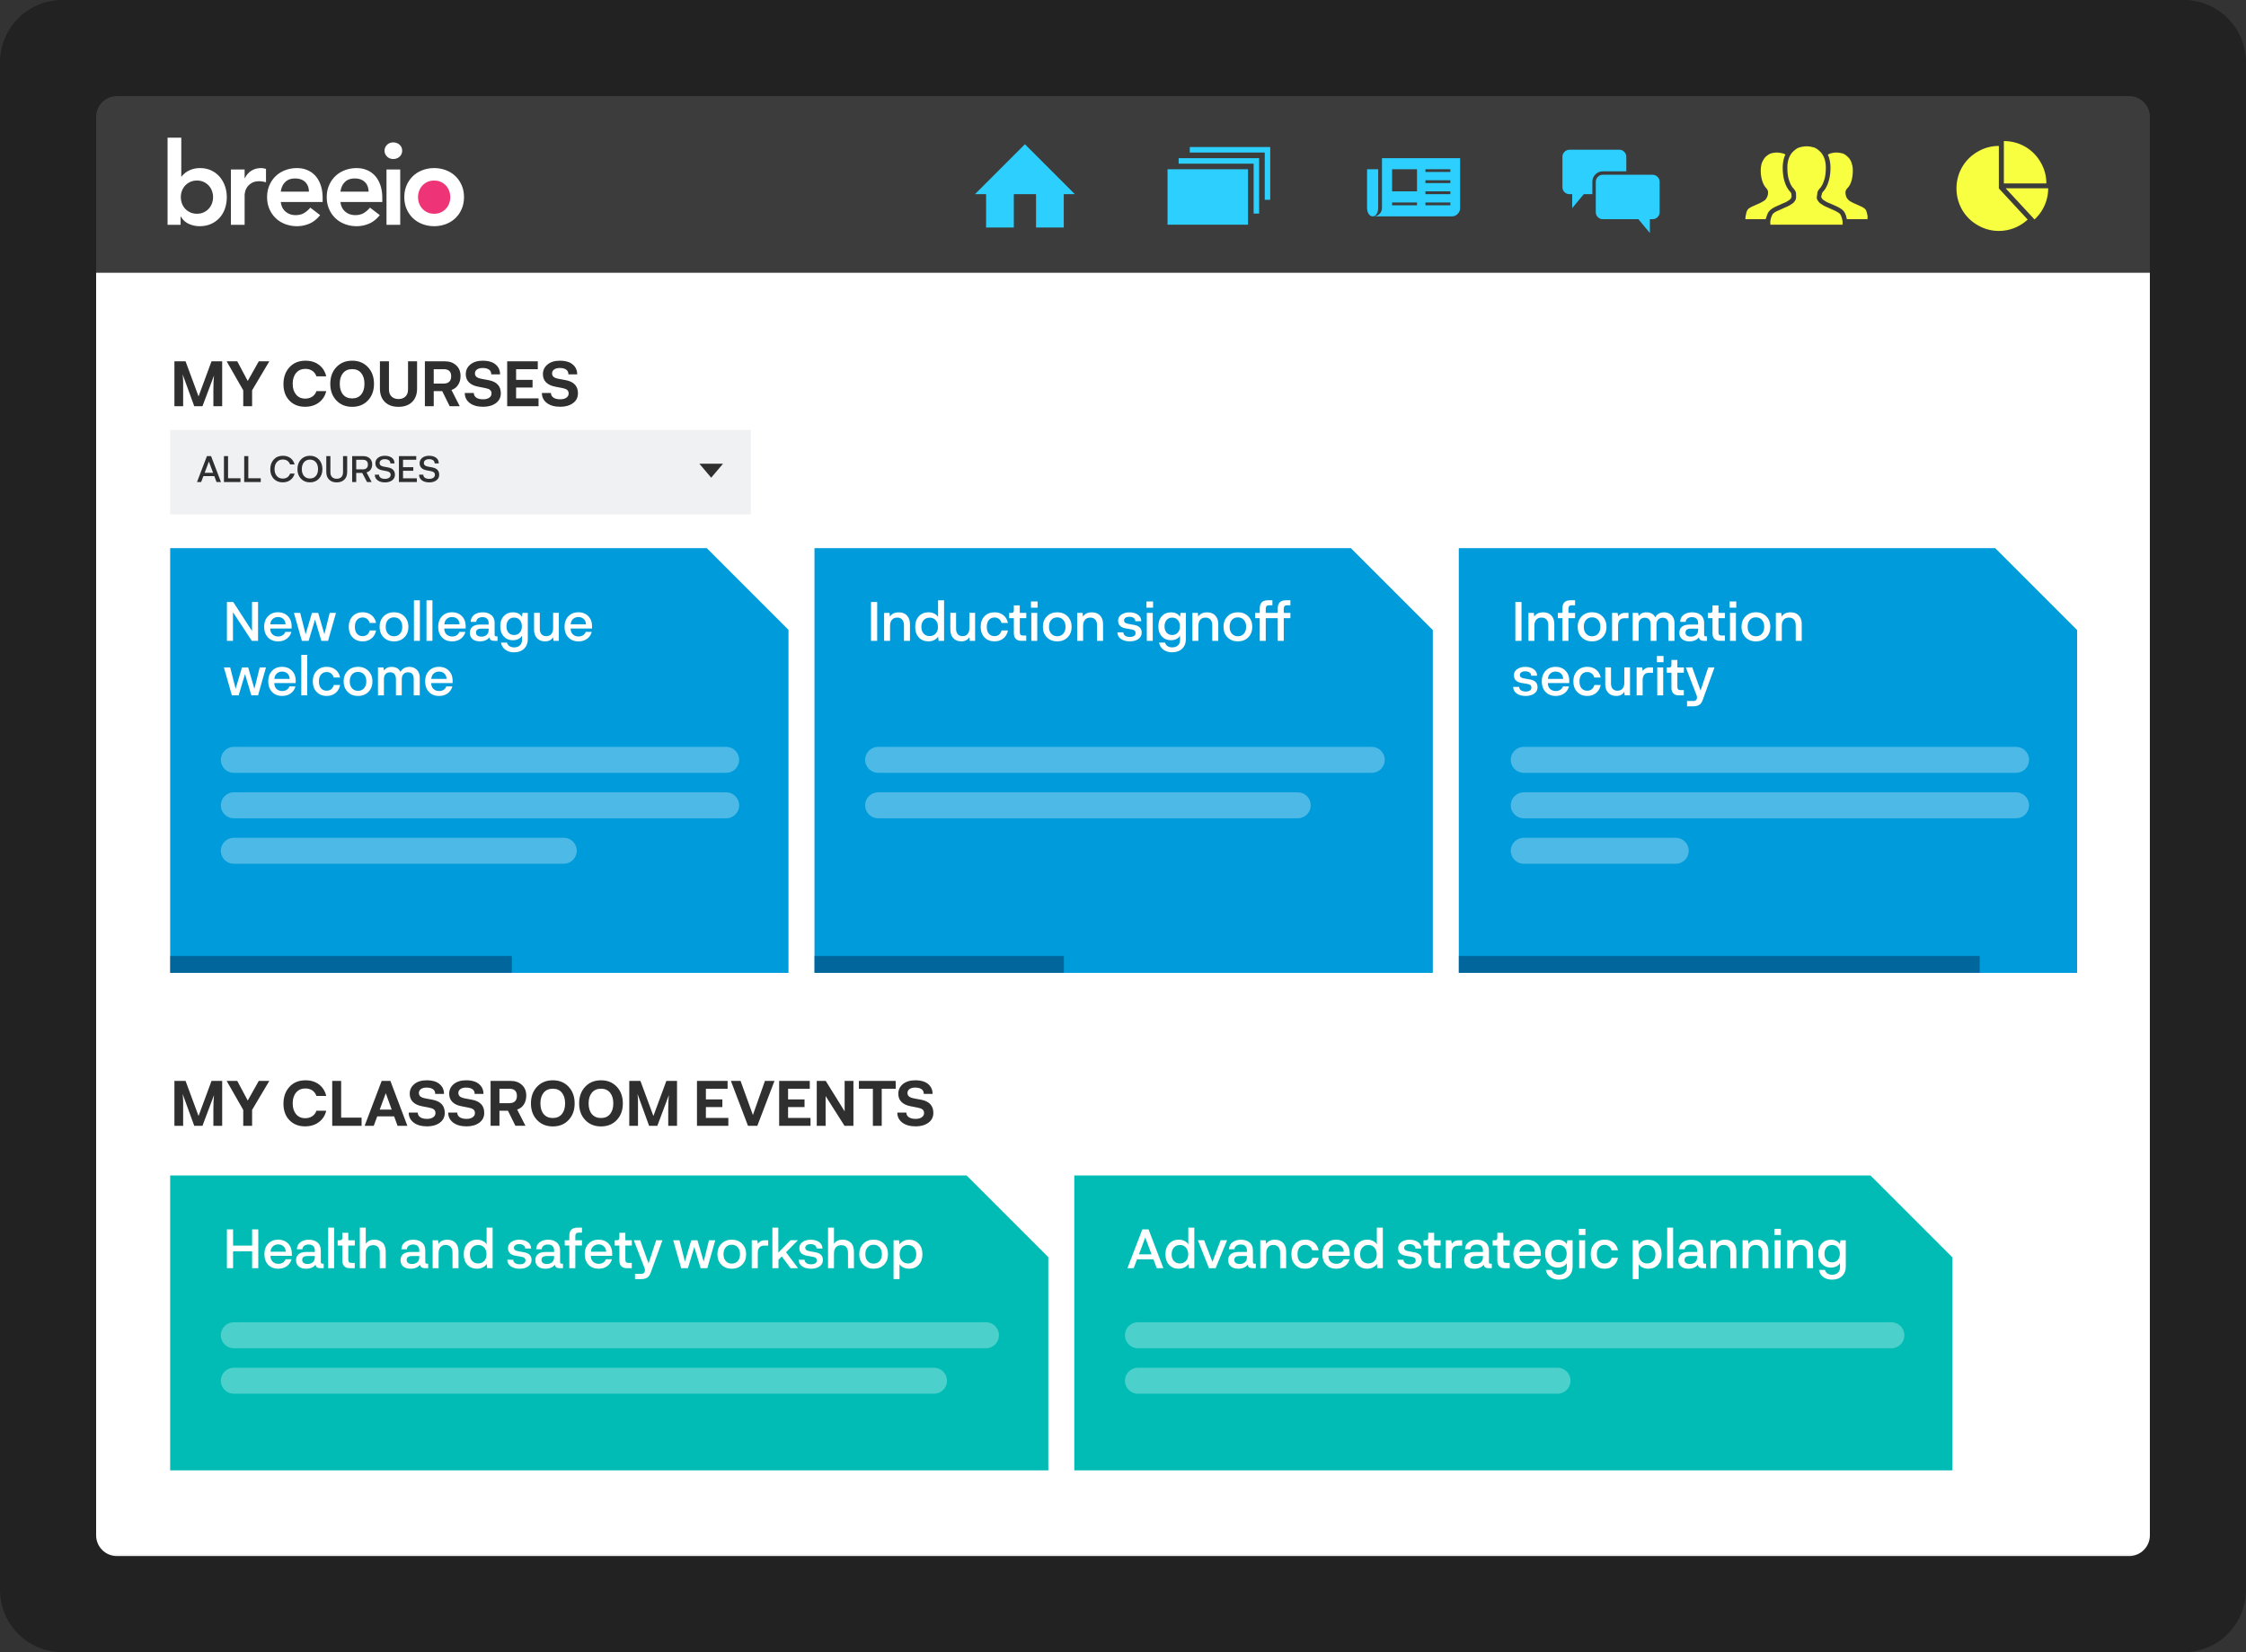 <svg xmlns="http://www.w3.org/2000/svg" viewBox="0 0 1729 1272">
	<rect x="0" y="0" width="1729" height="1272" fill="#333333" stroke="none"/>
	<style type="text/css">
	.st0 { fill: #ffffff; }
	.st1 { fill: #009bdb; }
	.st2 { opacity: 0.5; }
	.st3 { fill: #ededed; }
	.st4 { fill: #afafaf; }
	.st6 { opacity: 0.8; }
	.st8 { fill: #2f2f2f; }
	.st9 { fill: #00bcb5; }
	.st10, .st27 { opacity: 0.3; stroke: #ffffff; stroke-width: 20; stroke-linecap: round; }
	.st16 { fill:#787878; }
	.st17, .st18 { opacity: 0.1; stroke: #000000; stroke-width: 14; stroke-linecap: round; }
	.st18 { stroke-width: 20; }
	.progresstrack { fill: #717273; }
	.failed { fill: #bb1919; }
	.due { fill: #ee3838; }
	.inprogress { fill: #ffc13e; }
	.passed { fill: #1c9851; }
	.st25 { fill: #494a4a; }
	.st26 { fill: #f8ff40; }
	.st27 { opacity: 0.2; }
	.st31 { fill: #2ccffd; }

	.courseprogress {
		fill: #00325c;
		opacity: 0.5;
		transform: scaleX(0);
		animation: courseprogress 0.6s ease forwards;
	}
	#courseprogress1 { transform-origin: 131px 0px; }
	#courseprogress2 { animation-delay: 0.6s; transform-origin: 627px 0px; }
	#courseprogress3 { animation-delay: 1.2s; transform-origin: 1132px 0px; }
	@keyframes courseprogress {
		0%		{ transform: scaleX(0); }
		100%	{ transform: scaleX(1); }
	}

	#screen_content { animation: screenscrolling 11.4s cubic-bezier(.2,.01,0,1) forwards; }
	@keyframes screenscrolling {
		0%		{ transform: translateY(0px); }
		23% 	{ transform: translateY(0px); }
		36% 	{ transform: translateY(-600px); }
		48% 	{ transform: translateY(-600px); }
		61% 	{ transform: translateY(-1200px); }
		80% 	{ transform: translateY(-1200px); }
		100%	{ transform: translateY(0px); }
	}

	.profileicon {
		transform: scale(0);
		animation: profilepop 0.6s linear forwards;
	}
	#profileicon1 { animation-delay: 3.5s; transform-origin: 680px 1372px; }
	#profileicon2 { animation-delay: 3.7s; transform-origin: 680px 1477px; }
	#profileicon3 { animation-delay: 3.9s; transform-origin: 680px 1582px; }
	#profileicon4 { animation-delay: 4.1s; transform-origin: 680px 1687px; }
	@keyframes profilepop {
		0%		{ transform: scale(0); }
		33%		{ transform: scale(1.2); }
		49%		{ transform: scale(0.75); }
		65%		{ transform: scale(1); }
		81%		{ transform: scale(0.85); }
		100%	{ transform: scale(0.9); }
	}

	.progressbar {
		transform: scaleX(0);
		animation: progressfill 1s cubic-bezier(0,0,0,1) forwards;
	}
	/* .report1 { animation-delay: 6.1s; transform-origin: 161px 0px; } */
	.report1 { animation-delay: 6.1s; transform-origin: 161px 0px; }
	.report2 { animation-delay: 6.5s; transform-origin: 657px 0px; }
	.report3 { animation-delay: 6.9s; transform-origin: 1153px 0px; }
	@keyframes progressfill {
		0%		{ transform: scaleX(0); }
		100%	{ transform: scaleX(1); }
	}


	</style>

	<path id="screen_back" d="M73 67h1585v1133H73z" class="st0"/>

	<g id="screen_content">

		<g id="Learning_strip">
			<path id="panel" class="st1" d="M1535.906 422H1123v327h476V485.089z"/>
			<path id="courseprogress3" class="courseprogress" d="M1123 736h401v13h-401z"/>
			<path id="Information_security" class="st0" d="M1171.283 463.462v29.904h-4.745v-29.904h4.745zM1187.916 471.442c2.688 0 4.794.819 6.32 2.457 1.526 1.638 2.289 3.843 2.289 6.615v12.852h-4.62V481.48c0-1.959-.462-3.45-1.386-4.473-.924-1.022-2.198-1.533-3.822-1.533-1.764 0-3.122.567-4.073 1.701-.952 1.134-1.429 2.681-1.429 4.641v11.55h-4.577v-21.504h4.157l.336 2.898c1.317-2.211 3.584-3.318 6.805-3.318zM1199.255 471.862h3.528v-3.486c0-2.072.524-3.633 1.575-4.683 1.05-1.05 2.723-1.575 5.019-1.575h3.15v3.864h-2.353c-1.064 0-1.792.231-2.184.693-.393.462-.588 1.141-.588 2.037v3.15h5.124v4.032h-5.124v17.472h-4.62v-17.472h-3.528v-4.032zM1217.63 490.678c-2.058-2.072-3.087-4.76-3.087-8.064 0-3.304 1.029-5.999 3.087-8.085 2.059-2.085 4.711-3.129 7.959-3.129 3.276 0 5.943 1.043 8.002 3.129 2.058 2.086 3.087 4.781 3.087 8.085 0 3.304-1.029 5.992-3.087 8.064-2.059 2.072-4.726 3.108-8.002 3.108-3.248 0-5.901-1.036-7.959-3.108zm3.34-13.398c-1.148 1.316-1.723 3.081-1.723 5.292 0 2.212.581 3.976 1.743 5.292 1.162 1.316 2.694 1.974 4.599 1.974 1.933 0 3.479-.658 4.642-1.974 1.161-1.316 1.743-3.08 1.743-5.292 0-2.211-.582-3.976-1.743-5.292-1.162-1.316-2.709-1.974-4.642-1.974-1.932 0-3.472.658-4.619 1.974zM1250.83 471.862h2.814v4.116h-3.066c-3.304 0-4.956 1.974-4.956 5.922v11.466h-4.619v-21.504h4.199l.546 2.772c.421-.812 1.078-1.477 1.975-1.995.895-.517 1.931-.777 3.107-.777zM1280.986 471.442c2.353 0 4.284.749 5.796 2.247 1.513 1.498 2.269 3.591 2.269 6.279v13.398h-4.662v-12.558c0-3.472-1.484-5.208-4.452-5.208-1.372 0-2.492.448-3.36 1.344-.868.896-1.33 2.226-1.386 3.99v12.432h-4.494v-12.264c0-1.82-.385-3.192-1.155-4.116-.77-.924-1.854-1.386-3.255-1.386-1.512 0-2.695.456-3.549 1.365-.854.91-1.281 2.219-1.281 3.927v12.474h-4.577v-21.504h4.157l.546 2.436c1.148-1.904 3.08-2.856 5.797-2.856 3.331 0 5.628 1.302 6.888 3.906.588-1.288 1.497-2.261 2.729-2.919a8.339 8.339 0 013.989-.987zM1313.284 489.922h.798v3.444h-2.604c-2.156 0-3.389-.91-3.696-2.73-.616.952-1.562 1.715-2.835 2.289-1.274.573-2.737.861-4.389.861-2.381 0-4.271-.588-5.67-1.764-1.4-1.176-2.101-2.786-2.101-4.83 0-1.932.665-3.472 1.995-4.62 1.33-1.148 3.395-1.722 6.195-1.722h6.258v-1.092c0-1.54-.42-2.695-1.26-3.465-.84-.77-1.988-1.155-3.444-1.155-1.428 0-2.576.33-3.443.987-.869.658-1.331 1.548-1.387 2.667h-4.242c.057-2.295.938-4.095 2.646-5.397 1.707-1.302 3.906-1.953 6.594-1.953s4.886.7 6.594 2.1c1.708 1.401 2.562 3.486 2.562 6.258v8.694c0 .561.111.938.336 1.134.225.196.589.294 1.093.294zm-6.048-5.04V484h-5.628c-2.716 0-4.074.995-4.074 2.982 0 1.036.371 1.82 1.113 2.352.741.532 1.729.798 2.961.798 1.68 0 3.038-.448 4.074-1.344 1.036-.895 1.554-2.198 1.554-3.906zM1324.12 493.366c-1.876 0-3.312-.504-4.305-1.512-.995-1.008-1.491-2.45-1.491-4.326v-11.592h-3.612v-4.074h1.848c.645 0 1.099-.161 1.365-.483.266-.322.399-.833.399-1.533v-3.738h4.578v5.754h4.998v4.074h-4.998v10.71c0 .924.182 1.596.546 2.016.363.42 1.021.63 1.974.63h2.437v4.074h-3.739zM1331.511 467.83v-4.788h5.082v4.788h-5.082zm.253 25.536v-21.504h4.577v21.504h-4.577zM1343.753 490.678c-2.058-2.072-3.087-4.76-3.087-8.064 0-3.304 1.029-5.999 3.087-8.085 2.059-2.085 4.711-3.129 7.959-3.129 3.276 0 5.943 1.043 8.002 3.129 2.058 2.086 3.087 4.781 3.087 8.085 0 3.304-1.029 5.992-3.087 8.064-2.059 2.072-4.726 3.108-8.002 3.108-3.248 0-5.9-1.036-7.959-3.108zm3.34-13.398c-1.148 1.316-1.723 3.081-1.723 5.292 0 2.212.581 3.976 1.743 5.292 1.162 1.316 2.694 1.974 4.599 1.974 1.933 0 3.479-.658 4.642-1.974 1.161-1.316 1.743-3.08 1.743-5.292 0-2.211-.582-3.976-1.743-5.292-1.162-1.316-2.709-1.974-4.642-1.974-1.932 0-3.472.658-4.619 1.974zM1378.382 471.442c2.688 0 4.794.819 6.32 2.457 1.526 1.638 2.289 3.843 2.289 6.615v12.852h-4.62V481.48c0-1.959-.462-3.45-1.386-4.473-.924-1.022-2.198-1.533-3.822-1.533-1.764 0-3.122.567-4.073 1.701-.952 1.134-1.429 2.681-1.429 4.641v11.55h-4.577v-21.504h4.157l.336 2.898c1.317-2.211 3.584-3.318 6.805-3.318zM1164.899 528.856h4.578c.027 1.092.497 1.953 1.407 2.583.909.63 2.079.945 3.507.945s2.534-.252 3.318-.756c.783-.504 1.176-1.232 1.176-2.184 0-.84-.245-1.484-.735-1.932-.49-.448-1.337-.77-2.541-.966l-4.326-.756c-3.892-.672-5.838-2.66-5.838-5.964 0-1.904.826-3.444 2.479-4.62 1.651-1.176 3.724-1.764 6.216-1.764 2.688 0 4.872.609 6.552 1.827 1.681 1.218 2.534 2.877 2.562 4.977h-4.536c-.028-1.063-.462-1.896-1.302-2.499-.841-.602-1.933-.903-3.276-.903-1.26 0-2.262.252-3.003.756-.742.504-1.113 1.19-1.113 2.058 0 .756.273 1.337.819 1.743.546.406 1.435.721 2.667.945l4.242.756c3.892.7 5.838 2.674 5.838 5.922 0 2.128-.861 3.787-2.583 4.977-1.722 1.19-3.899 1.785-6.531 1.785-2.828 0-5.124-.63-6.888-1.89-1.765-1.26-2.661-2.94-2.689-5.04zM1208.033 524.152v1.722h-16.464c.028 1.96.616 3.472 1.765 4.536 1.147 1.064 2.589 1.596 4.325 1.596 1.288 0 2.422-.301 3.402-.903.979-.602 1.68-1.477 2.1-2.625h4.662c-.588 2.212-1.792 3.983-3.611 5.313-1.82 1.331-4.032 1.995-6.637 1.995-3.22 0-5.803-1.021-7.749-3.066-1.946-2.043-2.919-4.76-2.919-8.148 0-3.36.973-6.062 2.919-8.106 1.946-2.043 4.516-3.066 7.707-3.066 3.136 0 5.671.987 7.603 2.961s2.897 4.572 2.897 7.791zm-10.5-7.098c-1.596 0-2.939.49-4.031 1.47-1.093.98-1.723 2.366-1.891 4.158h11.761c-.112-1.82-.708-3.213-1.785-4.179-1.078-.966-2.43-1.449-4.054-1.449zM1227.269 521.59c-.364-1.316-1.022-2.345-1.974-3.087s-2.072-1.113-3.36-1.113c-1.82 0-3.275.637-4.367 1.911-1.093 1.274-1.639 3.031-1.639 5.271 0 2.324.539 4.102 1.617 5.334 1.078 1.232 2.499 1.848 4.263 1.848 2.8 0 4.647-1.456 5.544-4.368h4.872c-.532 2.604-1.722 4.655-3.569 6.153-1.849 1.499-4.103 2.247-6.763 2.247-3.191 0-5.768-1.021-7.728-3.066-1.96-2.043-2.94-4.76-2.94-8.148 0-3.36.98-6.062 2.94-8.106 1.96-2.043 4.55-3.066 7.77-3.066 2.632 0 4.865.721 6.699 2.163 1.834 1.443 3.03 3.452 3.591 6.027h-4.956zM1250.41 513.82h4.41v21.546h-4.116l-.336-2.772c-1.288 2.128-3.317 3.192-6.09 3.192-2.66 0-4.746-.826-6.258-2.478-1.512-1.652-2.269-3.864-2.269-6.636V513.82h4.41v12.222c0 1.905.455 3.339 1.365 4.305.909.966 2.148 1.435 3.717 1.407 1.652-.028 2.926-.588 3.822-1.68.896-1.092 1.344-2.576 1.344-4.452V513.82zM1269.729 513.862h2.814v4.116h-3.066c-3.304 0-4.956 1.974-4.956 5.922v11.466h-4.619v-21.504h4.199l.546 2.772c.421-.812 1.078-1.477 1.975-1.995.896-.517 1.932-.777 3.107-.777zM1275.525 509.83v-4.788h5.082v4.788h-5.082zm.253 25.536v-21.504h4.577v21.504h-4.577zM1292.493 535.366c-1.876 0-3.312-.504-4.305-1.512-.995-1.008-1.491-2.45-1.491-4.326v-11.592h-3.612v-4.074h1.848c.645 0 1.099-.161 1.365-.483.266-.322.399-.833.399-1.533v-3.738h4.578v5.754h4.998v4.074h-4.998v10.71c0 .924.182 1.596.546 2.016.363.42 1.021.63 1.974.63h2.437v4.074h-3.739zM1302.739 513.862l6.384 17.808 5.922-17.85 4.788.042-9.029 24.948c-.7 1.932-1.646 3.241-2.835 3.927-1.19.686-2.695 1.029-4.516 1.029h-4.746v-4.074h4.788c1.904 0 2.856-.952 2.856-2.856 0-.504-.126-1.092-.378-1.764l-8.19-21.21h4.956z"/>
			<path class="st1" d="M1039.916 422H627v327h476V485.084z"/>
			<path id="courseprogress2" class="courseprogress" d="M627 736h192v13H627z"/>
			<path id="Induction_signoff" class="st0" d="M675.264 463.462v29.904h-4.746v-29.904h4.746zM691.895 471.442c2.688 0 4.795.819 6.321 2.457 1.526 1.638 2.289 3.843 2.289 6.615v12.852h-4.62V481.48c0-1.959-.462-3.45-1.386-4.473-.924-1.022-2.198-1.533-3.822-1.533-1.764 0-3.123.567-4.074 1.701-.952 1.134-1.428 2.681-1.428 4.641v11.55h-4.578v-21.504h4.158l.336 2.898c1.316-2.211 3.584-3.318 6.804-3.318zM722.135 462.16h4.62v31.206h-4.2l-.378-3.276c-.672 1.12-1.673 2.016-3.003 2.688-1.33.672-2.807 1.008-4.431 1.008-3.024 0-5.481-.994-7.371-2.982-1.89-1.988-2.835-4.704-2.835-8.148 0-3.5.958-6.251 2.877-8.253 1.917-2.001 4.361-3.003 7.329-3.003 1.651 0 3.129.322 4.431.966 1.302.645 2.289 1.526 2.961 2.646V462.16zm-6.468 27.552c1.848 0 3.374-.63 4.578-1.89 1.204-1.26 1.806-2.982 1.806-5.166 0-2.156-.602-3.892-1.806-5.208-1.205-1.316-2.73-1.959-4.578-1.932-1.904 0-3.444.651-4.62 1.953-1.176 1.302-1.764 3.031-1.764 5.187 0 2.184.588 3.906 1.764 5.166 1.176 1.26 2.716 1.89 4.62 1.89zM746.243 471.82h4.41v21.546h-4.116l-.336-2.772c-1.289 2.128-3.318 3.192-6.09 3.192-2.66 0-4.746-.826-6.258-2.478-1.512-1.652-2.268-3.864-2.268-6.636V471.82h4.41v12.222c0 1.905.455 3.339 1.365 4.305.91.966 2.148 1.435 3.717 1.407 1.651-.028 2.925-.588 3.822-1.68.896-1.092 1.344-2.576 1.344-4.452V471.82zM770.98 479.59c-.364-1.316-1.022-2.345-1.974-3.087s-2.072-1.113-3.36-1.113c-1.82 0-3.276.637-4.368 1.911-1.092 1.274-1.638 3.031-1.638 5.271 0 2.324.539 4.102 1.617 5.334 1.078 1.232 2.499 1.848 4.263 1.848 2.799 0 4.647-1.456 5.544-4.368h4.872c-.532 2.604-1.722 4.655-3.57 6.153-1.848 1.499-4.102 2.247-6.762 2.247-3.192 0-5.769-1.021-7.728-3.066-1.96-2.043-2.94-4.76-2.94-8.148 0-3.36.979-6.062 2.94-8.106 1.959-2.043 4.55-3.066 7.77-3.066 2.631 0 4.865.721 6.699 2.163 1.834 1.443 3.031 3.452 3.591 6.027h-4.956zM786.269 493.366c-1.876 0-3.312-.504-4.305-1.512-.994-1.008-1.491-2.45-1.491-4.326v-11.592h-3.612v-4.074h1.848c.644 0 1.099-.161 1.365-.483.266-.322.399-.833.399-1.533v-3.738h4.578v5.754h4.998v4.074h-4.998v10.71c0 .924.182 1.596.546 2.016s1.022.63 1.974.63h2.436v4.074h-3.738zM793.66 467.83v-4.788h5.082v4.788h-5.082zm.252 25.536v-21.504h4.578v21.504h-4.578zM805.902 490.678c-2.058-2.072-3.087-4.76-3.087-8.064 0-3.304 1.029-5.999 3.087-8.085 2.058-2.085 4.71-3.129 7.959-3.129 3.276 0 5.943 1.043 8.001 3.129 2.058 2.086 3.087 4.781 3.087 8.085 0 3.304-1.029 5.992-3.087 8.064-2.058 2.072-4.725 3.108-8.001 3.108-3.248 0-5.901-1.036-7.959-3.108zm3.339-13.398c-1.148 1.316-1.722 3.081-1.722 5.292 0 2.212.581 3.976 1.743 5.292 1.162 1.316 2.695 1.974 4.599 1.974 1.932 0 3.479-.658 4.641-1.974 1.162-1.316 1.743-3.08 1.743-5.292 0-2.211-.581-3.976-1.743-5.292-1.162-1.316-2.709-1.974-4.641-1.974s-3.472.658-4.62 1.974zM840.531 471.442c2.688 0 4.795.819 6.321 2.457 1.526 1.638 2.289 3.843 2.289 6.615v12.852h-4.62V481.48c0-1.959-.462-3.45-1.386-4.473-.924-1.022-2.198-1.533-3.822-1.533-1.764 0-3.123.567-4.074 1.701-.952 1.134-1.428 2.681-1.428 4.641v11.55h-4.578v-21.504h4.158l.336 2.898c1.315-2.211 3.584-3.318 6.804-3.318zM860.187 486.856h4.578c.028 1.092.498 1.953 1.408 2.583.908.63 2.078.945 3.506.945s2.535-.252 3.318-.756c.783-.504 1.176-1.232 1.176-2.184 0-.84-.244-1.484-.734-1.932-.49-.448-1.338-.77-2.541-.966l-4.326-.756c-3.892-.672-5.838-2.66-5.838-5.964 0-1.904.825-3.444 2.478-4.62 1.652-1.176 3.723-1.764 6.215-1.764 2.689 0 4.873.609 6.553 1.827 1.68 1.218 2.533 2.877 2.562 4.977h-4.537c-.027-1.063-.461-1.896-1.301-2.499-.842-.602-1.934-.903-3.277-.903-1.26 0-2.262.252-3.002.756-.742.504-1.113 1.19-1.113 2.058 0 .756.273 1.337.818 1.743.547.406 1.436.721 2.668.945l4.242.756c3.891.7 5.838 2.674 5.838 5.922 0 2.128-.861 3.787-2.584 4.977-1.721 1.19-3.898 1.785-6.531 1.785-2.828 0-5.124-.63-6.887-1.89-1.766-1.26-2.662-2.94-2.689-5.04zM882.572 467.83v-4.788h5.082v4.788h-5.082zm.253 25.536v-21.504h4.577v21.504h-4.577zM908.823 471.862h4.073v20.16c0 3.108-.959 5.579-2.877 7.413-1.918 1.833-4.487 2.751-7.707 2.751-2.688 0-4.941-.679-6.762-2.037-1.82-1.358-2.912-3.171-3.276-5.439h4.578c.336 1.203.994 2.121 1.975 2.751.979.63 2.155.945 3.527.945 1.876 0 3.354-.511 4.432-1.533 1.077-1.022 1.617-2.387 1.617-4.095v-3.36c-.616 1.092-1.548 1.947-2.793 2.562-1.247.616-2.653.924-4.222.924-2.828 0-5.145-.966-6.951-2.898-1.806-1.932-2.709-4.536-2.709-7.812 0-3.304.903-5.922 2.709-7.854 1.807-1.932 4.138-2.898 6.993-2.898 3.192 0 5.502 1.134 6.931 3.402l.462-2.982zm-10.752 15.204c1.063 1.204 2.491 1.806 4.283 1.806s3.234-.609 4.326-1.827c1.092-1.218 1.639-2.821 1.639-4.809 0-2.016-.547-3.647-1.639-4.893s-2.534-1.869-4.326-1.869-3.22.624-4.283 1.869c-1.064 1.246-1.597 2.877-1.597 4.893s.533 3.627 1.597 4.83zM929.234 471.442c2.688 0 4.794.819 6.32 2.457 1.526 1.638 2.289 3.843 2.289 6.615v12.852h-4.62V481.48c0-1.959-.462-3.45-1.386-4.473-.924-1.022-2.198-1.533-3.822-1.533-1.764 0-3.122.567-4.073 1.701-.952 1.134-1.429 2.681-1.429 4.641v11.55h-4.577v-21.504h4.157l.336 2.898c1.317-2.211 3.585-3.318 6.805-3.318zM944.962 490.678c-2.058-2.072-3.087-4.76-3.087-8.064 0-3.304 1.029-5.999 3.087-8.085 2.059-2.085 4.711-3.129 7.959-3.129 3.276 0 5.943 1.043 8.002 3.129 2.058 2.086 3.087 4.781 3.087 8.085 0 3.304-1.029 5.992-3.087 8.064-2.059 2.072-4.726 3.108-8.002 3.108-3.248 0-5.9-1.036-7.959-3.108zm3.34-13.398c-1.148 1.316-1.723 3.081-1.723 5.292 0 2.212.581 3.976 1.743 5.292 1.162 1.316 2.694 1.974 4.599 1.974 1.933 0 3.479-.658 4.642-1.974 1.161-1.316 1.743-3.08 1.743-5.292 0-2.211-.582-3.976-1.743-5.292-1.162-1.316-2.709-1.974-4.642-1.974-1.932 0-3.472.658-4.619 1.974zM990.974 465.982c-1.064 0-1.785.231-2.163.693s-.567 1.141-.567 2.037v3.15h5.124v4.032h-5.124v17.472h-4.62v-17.472h-9.239v17.472h-4.62v-17.472h-3.528v-4.032h3.528v-3.486c0-2.072.524-3.633 1.575-4.683 1.05-1.05 2.723-1.575 5.019-1.575h3.15v3.864h-2.353c-1.064 0-1.792.231-2.184.693-.393.462-.588 1.141-.588 2.037v3.15h9.239v-3.486c0-2.072.525-3.633 1.575-4.683 1.05-1.05 2.723-1.575 5.02-1.575h3.149v3.864h-2.393z"/>
			<path class="st1" d="M544.078 422H131v327h476V484.922z"/>
			<path id="courseprogress1" class="courseprogress" d="M131 736h263v13H131z"/>
			<path id="New_colleague_welcome" class="st0" d="M174.679 493.366v-29.904h4.872L194 485.764v-22.302h4.662v29.904h-4.83l-14.49-22.05v22.05h-4.663zM224.491 482.152v1.722h-16.464c.027 1.96.615 3.472 1.764 4.536 1.148 1.064 2.59 1.596 4.326 1.596 1.288 0 2.421-.301 3.402-.903.98-.602 1.68-1.477 2.1-2.625h4.662c-.588 2.212-1.792 3.983-3.612 5.313-1.82 1.331-4.032 1.995-6.636 1.995-3.22 0-5.803-1.021-7.749-3.066-1.946-2.043-2.919-4.76-2.919-8.148 0-3.36.973-6.062 2.919-8.106 1.946-2.043 4.515-3.066 7.707-3.066 3.135 0 5.67.987 7.602 2.961 1.932 1.974 2.898 4.572 2.898 7.791zm-10.5-7.098c-1.596 0-2.94.49-4.032 1.47s-1.722 2.366-1.89 4.158h11.76c-.112-1.82-.708-3.213-1.785-4.179-1.078-.966-2.429-1.449-4.053-1.449zM231.085 471.862l4.2 16.464 4.872-16.464h4.788l4.788 16.464 4.074-16.464h4.83l-6.09 21.504h-5.166l-4.872-16.38-4.914 16.38h-5.208l-6.132-21.504h4.83zM284.55 479.59c-.364-1.316-1.022-2.345-1.974-3.087s-2.072-1.113-3.36-1.113c-1.82 0-3.276.637-4.368 1.911-1.092 1.274-1.638 3.031-1.638 5.271 0 2.324.539 4.102 1.617 5.334 1.078 1.232 2.499 1.848 4.263 1.848 2.799 0 4.647-1.456 5.544-4.368h4.872c-.532 2.604-1.722 4.655-3.57 6.153-1.848 1.499-4.102 2.247-6.762 2.247-3.192 0-5.769-1.021-7.728-3.066-1.96-2.043-2.94-4.76-2.94-8.148 0-3.36.979-6.062 2.94-8.106 1.959-2.043 4.55-3.066 7.77-3.066 2.631 0 4.865.721 6.699 2.163 1.834 1.443 3.031 3.452 3.591 6.027h-4.956zM295.324 490.678c-2.058-2.072-3.087-4.76-3.087-8.064 0-3.304 1.029-5.999 3.087-8.085 2.058-2.085 4.71-3.129 7.959-3.129 3.276 0 5.943 1.043 8.001 3.129 2.058 2.086 3.087 4.781 3.087 8.085 0 3.304-1.029 5.992-3.087 8.064-2.058 2.072-4.725 3.108-8.001 3.108-3.249 0-5.901-1.036-7.959-3.108zm3.339-13.398c-1.148 1.316-1.722 3.081-1.722 5.292 0 2.212.581 3.976 1.743 5.292 1.162 1.316 2.695 1.974 4.599 1.974 1.932 0 3.479-.658 4.641-1.974 1.162-1.316 1.743-3.08 1.743-5.292 0-2.211-.581-3.976-1.743-5.292-1.162-1.316-2.709-1.974-4.641-1.974s-3.472.658-4.62 1.974zM323.232 462.16v31.206h-4.578V462.16h4.578zM332.892 462.16v31.206h-4.578V462.16h4.578zM358.47 482.152v1.722h-16.464c.027 1.96.615 3.472 1.764 4.536 1.148 1.064 2.59 1.596 4.326 1.596 1.288 0 2.421-.301 3.402-.903.98-.602 1.68-1.477 2.1-2.625h4.662c-.588 2.212-1.792 3.983-3.612 5.313-1.82 1.331-4.032 1.995-6.636 1.995-3.22 0-5.803-1.021-7.749-3.066-1.946-2.043-2.919-4.76-2.919-8.148 0-3.36.973-6.062 2.919-8.106 1.946-2.043 4.515-3.066 7.707-3.066 3.135 0 5.67.987 7.602 2.961 1.931 1.974 2.898 4.572 2.898 7.791zm-10.5-7.098c-1.596 0-2.94.49-4.032 1.47s-1.722 2.366-1.89 4.158h11.76c-.112-1.82-.708-3.213-1.785-4.179-1.079-.966-2.43-1.449-4.053-1.449zM382.199 489.922h.798v3.444h-2.604c-2.157 0-3.388-.91-3.696-2.73-.616.952-1.561 1.715-2.835 2.289-1.274.573-2.737.861-4.389.861-2.38 0-4.271-.588-5.67-1.764-1.4-1.176-2.1-2.786-2.1-4.83 0-1.932.665-3.472 1.995-4.62 1.33-1.148 3.395-1.722 6.195-1.722h6.258v-1.092c0-1.54-.42-2.695-1.26-3.465-.84-.77-1.989-1.155-3.444-1.155-1.428 0-2.576.33-3.444.987-.868.658-1.33 1.548-1.386 2.667h-4.242c.056-2.295.938-4.095 2.646-5.397 1.708-1.302 3.906-1.953 6.594-1.953s4.886.7 6.594 2.1c1.708 1.401 2.562 3.486 2.562 6.258v8.694c0 .561.111.938.336 1.134.224.196.588.294 1.092.294zm-6.048-5.04V484h-5.628c-2.716 0-4.074.995-4.074 2.982 0 1.036.371 1.82 1.113 2.352.742.532 1.729.798 2.961.798 1.68 0 3.038-.448 4.074-1.344 1.036-.895 1.554-2.198 1.554-3.906zM402.233 471.862h4.074v20.16c0 3.108-.959 5.579-2.877 7.413-1.918 1.833-4.488 2.751-7.707 2.751-2.688 0-4.942-.679-6.762-2.037-1.82-1.358-2.912-3.171-3.276-5.439h4.578c.336 1.203.994 2.121 1.974 2.751.98.63 2.156.945 3.528.945 1.875 0 3.353-.511 4.431-1.533 1.078-1.022 1.617-2.387 1.617-4.095v-3.36c-.616 1.092-1.547 1.947-2.793 2.562-1.246.616-2.653.924-4.221.924-2.828 0-5.145-.966-6.951-2.898-1.806-1.932-2.709-4.536-2.709-7.812 0-3.304.903-5.922 2.709-7.854 1.806-1.932 4.137-2.898 6.993-2.898 3.192 0 5.502 1.134 6.93 3.402l.462-2.982zm-10.752 15.204c1.064 1.204 2.492 1.806 4.284 1.806 1.792 0 3.234-.609 4.326-1.827 1.092-1.218 1.638-2.821 1.638-4.809 0-2.016-.546-3.647-1.638-4.893-1.092-1.246-2.534-1.869-4.326-1.869-1.792 0-3.22.624-4.284 1.869-1.064 1.246-1.596 2.877-1.596 4.893s.532 3.627 1.596 4.83zM425.795 471.82h4.41v21.546h-4.116l-.336-2.772c-1.289 2.128-3.318 3.192-6.09 3.192-2.66 0-4.746-.826-6.258-2.478-1.512-1.652-2.268-3.864-2.268-6.636V471.82h4.41v12.222c0 1.905.455 3.339 1.365 4.305.91.966 2.148 1.435 3.717 1.407 1.651-.028 2.925-.588 3.822-1.68.896-1.092 1.344-2.576 1.344-4.452V471.82zM455.741 482.152v1.722h-16.464c.027 1.96.615 3.472 1.764 4.536 1.148 1.064 2.59 1.596 4.326 1.596 1.288 0 2.421-.301 3.402-.903.98-.602 1.68-1.477 2.1-2.625h4.662c-.588 2.212-1.792 3.983-3.612 5.313-1.82 1.331-4.032 1.995-6.636 1.995-3.22 0-5.803-1.021-7.749-3.066-1.946-2.043-2.919-4.76-2.919-8.148 0-3.36.973-6.062 2.919-8.106 1.946-2.043 4.515-3.066 7.707-3.066 3.135 0 5.67.987 7.602 2.961 1.932 1.974 2.898 4.572 2.898 7.791zm-10.5-7.098c-1.596 0-2.94.49-4.032 1.47s-1.722 2.366-1.89 4.158h11.76c-.112-1.82-.708-3.213-1.785-4.179-1.078-.966-2.429-1.449-4.053-1.449zM177.199 513.862l4.2 16.464 4.872-16.464h4.788l4.788 16.464 4.074-16.464h4.83l-6.09 21.504h-5.166l-4.872-16.38-4.914 16.38h-5.208l-6.132-21.504h4.83zM227.641 524.152v1.722h-16.464c.027 1.96.615 3.472 1.764 4.536 1.148 1.064 2.59 1.596 4.326 1.596 1.288 0 2.421-.301 3.402-.903.98-.602 1.68-1.477 2.1-2.625h4.662c-.588 2.212-1.792 3.983-3.612 5.313-1.82 1.331-4.032 1.995-6.636 1.995-3.22 0-5.803-1.021-7.749-3.066-1.946-2.043-2.919-4.76-2.919-8.148 0-3.36.973-6.062 2.919-8.106 1.946-2.043 4.515-3.066 7.707-3.066 3.135 0 5.67.987 7.602 2.961 1.932 1.974 2.898 4.572 2.898 7.791zm-10.5-7.098c-1.596 0-2.94.49-4.032 1.47s-1.722 2.366-1.89 4.158h11.76c-.112-1.82-.708-3.213-1.785-4.179-1.078-.966-2.429-1.449-4.053-1.449zM236.503 504.16v31.206h-4.578V504.16h4.578zM256.873 521.59c-.364-1.316-1.022-2.345-1.974-3.087s-2.072-1.113-3.36-1.113c-1.82 0-3.276.637-4.368 1.911-1.092 1.274-1.638 3.031-1.638 5.271 0 2.324.539 4.102 1.617 5.334 1.078 1.232 2.499 1.848 4.263 1.848 2.799 0 4.647-1.456 5.544-4.368h4.872c-.532 2.604-1.722 4.655-3.57 6.153-1.848 1.499-4.102 2.247-6.762 2.247-3.192 0-5.769-1.021-7.728-3.066-1.96-2.043-2.94-4.76-2.94-8.148 0-3.36.979-6.062 2.94-8.106 1.959-2.043 4.55-3.066 7.77-3.066 2.631 0 4.865.721 6.699 2.163 1.834 1.443 3.031 3.452 3.591 6.027h-4.956zM267.645 532.678c-2.058-2.072-3.087-4.76-3.087-8.064 0-3.304 1.029-5.999 3.087-8.085 2.058-2.085 4.71-3.129 7.959-3.129 3.276 0 5.943 1.043 8.001 3.129 2.058 2.086 3.087 4.781 3.087 8.085 0 3.304-1.029 5.992-3.087 8.064-2.058 2.072-4.725 3.108-8.001 3.108-3.249 0-5.901-1.036-7.959-3.108zm3.339-13.398c-1.148 1.316-1.722 3.081-1.722 5.292 0 2.212.581 3.976 1.743 5.292 1.162 1.316 2.695 1.974 4.599 1.974 1.932 0 3.479-.658 4.641-1.974 1.162-1.316 1.743-3.08 1.743-5.292 0-2.211-.581-3.976-1.743-5.292-1.162-1.316-2.709-1.974-4.641-1.974s-3.472.658-4.62 1.974zM315.083 513.442c2.352 0 4.284.749 5.796 2.247 1.512 1.498 2.268 3.591 2.268 6.279v13.398h-4.662v-12.558c0-3.472-1.485-5.208-4.452-5.208-1.372 0-2.493.448-3.36 1.344-.869.896-1.331 2.226-1.386 3.99v12.432h-4.494v-12.264c0-1.82-.385-3.192-1.155-4.116-.771-.924-1.855-1.386-3.255-1.386-1.512 0-2.695.456-3.549 1.365-.854.91-1.281 2.219-1.281 3.927v12.474h-4.578v-21.504h4.158l.546 2.436c1.147-1.904 3.08-2.856 5.796-2.856 3.332 0 5.628 1.302 6.888 3.906.588-1.288 1.498-2.261 2.73-2.919a8.342 8.342 0 013.99-.987zM348.432 524.152v1.722h-16.464c.027 1.96.615 3.472 1.764 4.536 1.148 1.064 2.59 1.596 4.326 1.596 1.288 0 2.421-.301 3.402-.903.98-.602 1.68-1.477 2.1-2.625h4.662c-.588 2.212-1.792 3.983-3.612 5.313-1.82 1.331-4.032 1.995-6.636 1.995-3.22 0-5.803-1.021-7.749-3.066-1.946-2.043-2.919-4.76-2.919-8.148 0-3.36.973-6.062 2.919-8.106 1.946-2.043 4.515-3.066 7.707-3.066 3.135 0 5.67.987 7.602 2.961 1.931 1.974 2.898 4.572 2.898 7.791zm-10.5-7.098c-1.596 0-2.94.49-4.032 1.47s-1.722 2.366-1.89 4.158h11.76c-.112-1.82-.708-3.213-1.785-4.179-1.079-.966-2.43-1.449-4.053-1.449z"/>
			<path  id="dropdown" fill="#f0f1f3" d="M131 331h447v65H131z"/>
			<path id="triangle" fill="#2f2f2f" d="M538.392 357l9.1 10.769L556.593 357z"/>
			<path  id="ALL_COURSES" class="st8" d="M166.685 371.102l-1.708-4.564h-8.4l-1.708 4.564h-3.22l7.644-19.936h3.192l7.616 19.936h-3.416zm-9.128-7.112h6.468l-3.22-8.652-3.248 8.652zM175.56 368.189h9.576v2.912h-12.74v-19.936h3.164v17.024zM191.156 368.189h9.576v2.912h-12.74v-19.936h3.164v17.024zM217.643 368.441c2.8 0 4.694-1.269 5.684-3.808h3.472c-.56 2.053-1.643 3.687-3.248 4.9-1.605 1.213-3.584 1.82-5.936 1.82-2.856 0-5.162-.928-6.916-2.786-1.754-1.857-2.632-4.288-2.632-7.294 0-3.042.882-5.534 2.646-7.476 1.764-1.941 4.102-2.912 7.014-2.912 2.333 0 4.288.593 5.866 1.778 1.577 1.186 2.646 2.824 3.206 4.914h-3.472c-.971-2.539-2.856-3.808-5.656-3.808-1.923 0-3.458.682-4.606 2.044-1.148 1.363-1.722 3.146-1.722 5.348 0 2.184.569 3.943 1.708 5.278 1.138 1.335 2.669 2.002 4.592 2.002zM245.544 368.525c-1.764 1.886-4.074 2.828-6.93 2.828s-5.175-.942-6.958-2.828c-1.783-1.885-2.674-4.33-2.674-7.336 0-3.024.891-5.497 2.674-7.42 1.783-1.922 4.102-2.884 6.958-2.884 2.837 0 5.143.961 6.916 2.884 1.773 1.923 2.66 4.396 2.66 7.42 0 3.006-.882 5.451-2.646 7.336zm-6.93-.139c1.922 0 3.439-.653 4.55-1.96 1.11-1.307 1.666-3.062 1.666-5.264s-.555-3.971-1.666-5.306c-1.111-1.334-2.628-2.002-4.55-2.002-1.941 0-3.472.667-4.592 2.002-1.12 1.335-1.68 3.104-1.68 5.306s.56 3.958 1.68 5.264 2.651 1.96 4.592 1.96zM254.35 351.166v12.46c0 1.587.429 2.81 1.288 3.668.858.859 2.044 1.288 3.556 1.288s2.702-.429 3.57-1.288c.868-.858 1.302-2.081 1.302-3.668v-12.46h3.192v12.292c0 2.427-.724 4.354-2.17 5.782-1.447 1.428-3.412 2.142-5.894 2.142-2.464 0-4.415-.714-5.852-2.142-1.438-1.428-2.156-3.355-2.156-5.782v-12.292h3.164zM271.093 371.102v-19.936h8.54c2.091 0 3.761.579 5.012 1.736 1.25 1.158 1.876 2.707 1.876 4.648 0 1.549-.388 2.87-1.162 3.962-.775 1.092-1.844 1.815-3.206 2.17l3.948 7.42h-3.556l-3.696-7h-4.62v7h-3.136zm3.136-9.745h5.096c1.25 0 2.212-.317 2.884-.952s1.008-1.559 1.008-2.772c0-1.195-.332-2.104-.994-2.73-.663-.625-1.629-.938-2.898-.938h-5.096v7.392zM304.021 365.53c0 1.792-.719 3.215-2.156 4.27-1.438 1.055-3.257 1.582-5.46 1.582-2.408 0-4.321-.541-5.74-1.624-1.419-1.082-2.128-2.52-2.128-4.312h3.248c0 .989.401 1.773 1.204 2.352.802.579 1.951.868 3.444.868 1.232 0 2.254-.275 3.066-.826.812-.55 1.218-1.302 1.218-2.254 0-.84-.257-1.479-.77-1.918-.514-.438-1.312-.76-2.394-.966l-3.22-.616c-1.755-.317-3.09-.942-4.004-1.876-.915-.933-1.372-2.128-1.372-3.584 0-1.698.667-3.08 2.002-4.144 1.334-1.064 3.112-1.596 5.334-1.596 2.146 0 3.915.5 5.306 1.498s2.086 2.459 2.086 4.382h-3.164c0-1.064-.388-1.871-1.162-2.422-.775-.551-1.825-.826-3.15-.826-1.176 0-2.133.257-2.87.77-.738.514-1.106 1.218-1.106 2.114 0 .803.256 1.428.77 1.876.513.448 1.33.775 2.45.98l3.22.588c3.564.653 5.348 2.548 5.348 5.684zM310.264 368.273h10.612v2.828H307.1v-19.936h13.328v2.8h-10.164v5.712h7.896v2.772h-7.896v5.824zM338.096 365.53c0 1.792-.719 3.215-2.156 4.27-1.438 1.055-3.257 1.582-5.46 1.582-2.408 0-4.321-.541-5.74-1.624-1.419-1.082-2.128-2.52-2.128-4.312h3.248c0 .989.401 1.773 1.204 2.352.802.579 1.951.868 3.444.868 1.232 0 2.254-.275 3.066-.826.812-.55 1.218-1.302 1.218-2.254 0-.84-.257-1.479-.77-1.918-.514-.438-1.312-.76-2.394-.966l-3.22-.616c-1.755-.317-3.09-.942-4.004-1.876-.915-.933-1.372-2.128-1.372-3.584 0-1.698.667-3.08 2.002-4.144 1.334-1.064 3.112-1.596 5.334-1.596 2.146 0 3.915.5 5.306 1.498s2.086 2.459 2.086 4.382h-3.164c0-1.064-.388-1.871-1.162-2.422-.775-.551-1.825-.826-3.15-.826-1.176 0-2.133.257-2.87.77-.738.514-1.106 1.218-1.106 2.114 0 .803.256 1.428.77 1.876.513.448 1.33.775 2.45.98l3.22.588c3.565.653 5.348 2.548 5.348 5.684z"/>
			<path id="My_courses" class="st8" d="M152.84 305.202l9.984-27.024h8.208v34.56h-6.768V299.97c0-4.255.16-7.872.48-10.848l-8.88 23.616h-6.336L140.6 288.21c.384 3.168.512 7.088.384 11.76v12.768h-6.72v-34.56h8.592l9.984 27.024zM187.255 300.498l-12.768-22.32h8.16l8.064 15.12 8.496-15.12h8.112l-13.248 22.32v12.24h-6.816v-12.24zM234.965 306.882c2.047 0 3.832-.487 5.352-1.464 1.52-.976 2.616-2.408 3.288-4.296h7.536c-.864 3.648-2.744 6.569-5.64 8.76-2.896 2.192-6.44 3.288-10.632 3.288-4.992 0-9.017-1.592-12.072-4.776-3.056-3.184-4.584-7.399-4.584-12.648 0-5.28 1.536-9.607 4.608-12.984 3.072-3.375 7.2-5.064 12.384-5.064 4.128 0 7.591 1.073 10.392 3.216 2.8 2.145 4.647 5.088 5.544 8.832h-7.536c-.672-1.888-1.752-3.319-3.24-4.296-1.488-.976-3.256-1.464-5.304-1.464-2.976 0-5.344 1.048-7.104 3.144-1.76 2.096-2.64 4.872-2.64 8.328 0 3.456.864 6.224 2.592 8.304 1.728 2.08 4.08 3.12 7.056 3.12zM283.252 308.274c-3.104 3.296-7.152 4.944-12.144 4.944s-9.048-1.648-12.168-4.944c-3.12-3.295-4.68-7.552-4.68-12.768 0-5.248 1.56-9.528 4.68-12.84 3.12-3.312 7.176-4.968 12.168-4.968 4.992 0 9.04 1.656 12.144 4.968 3.104 3.312 4.656 7.592 4.656 12.84 0 5.216-1.552 9.473-4.656 12.768zm-12.144-1.536c2.976 0 5.296-1.008 6.96-3.024 1.664-2.016 2.496-4.752 2.496-8.208 0-3.488-.833-6.248-2.496-8.28-1.664-2.032-3.984-3.048-6.96-3.048-3.008 0-5.352 1.016-7.032 3.048-1.68 2.033-2.52 4.792-2.52 8.28 0 3.488.84 6.232 2.52 8.232 1.68 2 4.024 3 7.032 3zM299.428 278.178v21.696c0 2.336.672 4.144 2.016 5.424 1.344 1.28 3.12 1.92 5.328 1.92s3.984-.64 5.328-1.92c1.344-1.28 2.016-3.088 2.016-5.424v-21.696h6.959v21.024c0 4.32-1.272 7.736-3.816 10.248-2.544 2.513-6.04 3.768-10.488 3.768-4.48 0-7.984-1.255-10.512-3.768-2.528-2.512-3.792-5.928-3.792-10.248v-21.024h6.961zM327.076 312.738v-34.56h15.552c3.456 0 6.304 1.024 8.544 3.072s3.36 4.784 3.36 8.208c0 2.688-.632 4.992-1.896 6.912-1.265 1.92-2.969 3.2-5.112 3.84l6.384 12.528h-7.728l-5.76-11.616h-6.528v11.616h-6.816zm6.816-17.424h7.632c1.888 0 3.328-.48 4.32-1.44.991-.96 1.488-2.352 1.488-4.176 0-3.648-1.937-5.472-5.808-5.472h-7.632v11.088zM385.539 302.754c0 3.232-1.28 5.776-3.84 7.632-2.561 1.856-5.808 2.784-9.744 2.784-4.352 0-7.8-.968-10.344-2.904-2.544-1.936-3.816-4.503-3.816-7.704h6.96c0 1.472.616 2.648 1.848 3.528 1.231.88 3.016 1.32 5.352 1.32 1.92 0 3.472-.408 4.656-1.224 1.183-.816 1.776-1.896 1.776-3.24 0-1.184-.376-2.096-1.128-2.736-.752-.64-1.977-1.12-3.672-1.44l-5.424-1.056c-3.104-.576-5.48-1.68-7.128-3.312-1.648-1.632-2.472-3.744-2.472-6.336 0-3.008 1.176-5.488 3.528-7.44 2.352-1.952 5.544-2.928 9.576-2.928 2.4 0 4.56.329 6.48.984 1.92.656 3.536 1.8 4.848 3.432 1.312 1.632 1.968 3.665 1.968 6.096h-6.768c0-1.664-.6-2.896-1.8-3.696-1.2-.799-2.808-1.2-4.824-1.2-1.824 0-3.272.376-4.344 1.128-1.072.752-1.608 1.752-1.608 3 0 1.152.392 2.056 1.176 2.712.784.656 2.088 1.16 3.912 1.512l5.472 1.008c6.24 1.216 9.36 4.576 9.36 10.08zM397.299 306.69h17.28v6.048h-24.144v-34.56h23.568v6.048h-16.704v8.208h12.672v5.904h-12.672v8.352zM444.914 302.754c0 3.232-1.28 5.776-3.84 7.632-2.561 1.856-5.808 2.784-9.744 2.784-4.352 0-7.8-.968-10.344-2.904-2.544-1.936-3.816-4.503-3.816-7.704h6.96c0 1.472.616 2.648 1.848 3.528 1.231.88 3.016 1.32 5.352 1.32 1.92 0 3.472-.408 4.656-1.224 1.183-.816 1.776-1.896 1.776-3.24 0-1.184-.376-2.096-1.128-2.736-.752-.64-1.977-1.12-3.672-1.44l-5.424-1.056c-3.104-.576-5.48-1.68-7.128-3.312-1.648-1.632-2.472-3.744-2.472-6.336 0-3.008 1.176-5.488 3.528-7.44 2.352-1.952 5.544-2.928 9.576-2.928 2.4 0 4.56.329 6.48.984 1.92.656 3.536 1.8 4.848 3.432 1.312 1.632 1.968 3.665 1.968 6.096h-6.768c0-1.664-.6-2.896-1.8-3.696-1.2-.799-2.808-1.2-4.824-1.2-1.824 0-3.272.376-4.344 1.128-1.072.752-1.608 1.752-1.608 3 0 1.152.392 2.056 1.176 2.712.784.656 2.088 1.16 3.912 1.512l5.472 1.008c6.24 1.216 9.36 4.576 9.36 10.08z"/>
			<path class="st9" d="M1439.947 905H827v227h676V968.064z"/>
			<path id="Advanced_strategic_planning" class="st0" d="M890.467 976.366l-2.562-6.846h-12.601l-2.562 6.846h-4.83l11.466-29.904h4.788l11.424 29.904h-5.123zm-13.692-10.668h9.702l-4.83-12.979-4.872 12.979zM914.785 945.16h4.62v31.206h-4.2l-.378-3.276c-.672 1.12-1.674 2.017-3.003 2.688-1.33.672-2.808 1.008-4.432 1.008-3.023 0-5.48-.993-7.371-2.981-1.89-1.988-2.835-4.704-2.835-8.148 0-3.5.959-6.251 2.877-8.253s4.361-3.003 7.329-3.003c1.652 0 3.129.322 4.432.966 1.302.645 2.289 1.526 2.961 2.646V945.16zm-6.469 27.552c1.849 0 3.374-.63 4.578-1.89s1.807-2.982 1.807-5.166c0-2.156-.603-3.892-1.807-5.208-1.204-1.315-2.729-1.96-4.578-1.932-1.904 0-3.443.65-4.619 1.952-1.177 1.303-1.765 3.031-1.765 5.188 0 2.184.588 3.906 1.765 5.166 1.176 1.26 2.715 1.89 4.619 1.89zM926.923 954.82l6.426 16.674 6.342-16.674h4.956l-8.819 21.546h-5.124l-8.61-21.546h4.829zM965.941 972.922h.798v3.444h-2.604c-2.156 0-3.389-.909-3.696-2.73-.616.953-1.562 1.716-2.835 2.289-1.274.574-2.737.861-4.389.861-2.381 0-4.271-.588-5.67-1.764-1.4-1.176-2.101-2.786-2.101-4.83 0-1.933.665-3.472 1.995-4.62 1.33-1.147 3.395-1.722 6.195-1.722h6.258v-1.093c0-1.539-.42-2.694-1.26-3.465-.84-.77-1.988-1.154-3.444-1.154-1.428 0-2.576.329-3.443.986-.869.658-1.331 1.548-1.387 2.667h-4.242c.057-2.295.938-4.095 2.646-5.396 1.707-1.303 3.906-1.953 6.594-1.953s4.886.7 6.594 2.1c1.708 1.4 2.562 3.486 2.562 6.258v8.694c0 .561.111.938.336 1.134.225.196.59.294 1.093.294zm-6.047-5.04V967h-5.628c-2.716 0-4.074.994-4.074 2.982 0 1.036.371 1.82 1.113 2.352.741.532 1.729.798 2.961.798 1.68 0 3.038-.447 4.074-1.344 1.035-.895 1.554-2.197 1.554-3.906zM981.481 954.442c2.688 0 4.794.818 6.32 2.457 1.526 1.638 2.289 3.843 2.289 6.615v12.852h-4.62V964.48c0-1.96-.462-3.451-1.386-4.474-.924-1.021-2.198-1.532-3.822-1.532-1.764 0-3.122.566-4.073 1.7-.952 1.135-1.429 2.682-1.429 4.642v11.55h-4.577v-21.504h4.157l.336 2.897c1.317-2.21 3.585-3.317 6.805-3.317zM1010.166 962.59c-.364-1.315-1.022-2.345-1.974-3.087-.952-.741-2.072-1.112-3.36-1.112-1.82 0-3.275.637-4.367 1.91-1.093 1.274-1.639 3.031-1.639 5.271 0 2.324.539 4.103 1.617 5.334 1.078 1.232 2.499 1.848 4.263 1.848 2.8 0 4.647-1.455 5.544-4.368h4.872c-.532 2.604-1.722 4.656-3.569 6.153-1.849 1.498-4.103 2.247-6.763 2.247-3.191 0-5.768-1.021-7.728-3.066-1.96-2.043-2.94-4.76-2.94-8.147 0-3.36.98-6.062 2.94-8.106 1.96-2.043 4.55-3.065 7.77-3.065 2.632 0 4.865.721 6.699 2.163s3.03 3.451 3.591 6.026h-4.956zM1039.104 965.152v1.722h-16.464c.028 1.96.616 3.473 1.765 4.536 1.147 1.064 2.589 1.596 4.325 1.596 1.288 0 2.422-.3 3.402-.902.979-.603 1.68-1.477 2.1-2.625h4.662c-.588 2.212-1.792 3.983-3.611 5.312-1.82 1.33-4.032 1.995-6.637 1.995-3.22 0-5.803-1.021-7.749-3.066-1.946-2.043-2.919-4.76-2.919-8.147 0-3.36.973-6.062 2.919-8.106 1.946-2.043 4.516-3.065 7.707-3.065 3.136 0 5.671.987 7.603 2.961s2.897 4.57 2.897 7.789zm-10.5-7.097c-1.596 0-2.939.489-4.031 1.47-1.093.98-1.723 2.366-1.891 4.158h11.761c-.112-1.82-.708-3.214-1.785-4.18-1.079-.966-2.43-1.448-4.054-1.448zM1059.893 945.16h4.62v31.206h-4.2l-.378-3.276c-.672 1.12-1.674 2.017-3.003 2.688-1.33.672-2.808 1.008-4.432 1.008-3.023 0-5.48-.993-7.371-2.981-1.89-1.988-2.835-4.704-2.835-8.148 0-3.5.959-6.251 2.877-8.253s4.361-3.003 7.329-3.003c1.652 0 3.129.322 4.432.966 1.302.645 2.289 1.526 2.961 2.646V945.16zm-6.469 27.552c1.849 0 3.374-.63 4.578-1.89s1.807-2.982 1.807-5.166c0-2.156-.603-3.892-1.807-5.208-1.204-1.315-2.729-1.96-4.578-1.932-1.904 0-3.443.65-4.619 1.952-1.177 1.303-1.765 3.031-1.765 5.188 0 2.184.588 3.906 1.765 5.166 1.175 1.26 2.715 1.89 4.619 1.89zM1075.81 969.856h4.578c.027 1.092.497 1.953 1.407 2.583.909.63 2.079.944 3.507.944s2.534-.252 3.318-.756c.783-.504 1.176-1.231 1.176-2.184 0-.84-.245-1.484-.735-1.932-.49-.448-1.337-.771-2.541-.967l-4.326-.756c-3.892-.672-5.838-2.659-5.838-5.964 0-1.903.826-3.444 2.479-4.62 1.651-1.176 3.724-1.764 6.216-1.764 2.688 0 4.872.608 6.552 1.827 1.681 1.218 2.534 2.877 2.562 4.977h-4.536c-.028-1.063-.462-1.896-1.302-2.499-.841-.602-1.933-.903-3.276-.903-1.26 0-2.262.253-3.003.757-.742.504-1.113 1.19-1.113 2.058 0 .756.273 1.338.819 1.743.546.406 1.435.721 2.667.945l4.242.756c3.892.7 5.838 2.674 5.838 5.922 0 2.128-.861 3.787-2.583 4.977-1.722 1.19-3.899 1.785-6.531 1.785-2.828 0-5.124-.63-6.888-1.89-1.766-1.259-2.662-2.939-2.689-5.039zM1105.252 976.366c-1.876 0-3.312-.504-4.305-1.512-.995-1.008-1.491-2.45-1.491-4.326v-11.592h-3.612v-4.074h1.848c.645 0 1.099-.161 1.365-.483.266-.321.399-.832.399-1.532v-3.738h4.578v5.754h4.998v4.074h-4.998v10.71c0 .924.182 1.596.546 2.016.363.42 1.021.63 1.974.63h2.437v4.074h-3.739zM1122.765 954.862h2.814v4.116h-3.066c-3.304 0-4.956 1.974-4.956 5.922v11.466h-4.619v-21.504h4.199l.546 2.771c.421-.812 1.078-1.477 1.975-1.994.895-.518 1.931-.777 3.107-.777zM1147.629 972.922h.798v3.444h-2.604c-2.156 0-3.389-.909-3.696-2.73-.616.953-1.562 1.716-2.835 2.289-1.274.574-2.737.861-4.389.861-2.381 0-4.271-.588-5.67-1.764-1.4-1.176-2.101-2.786-2.101-4.83 0-1.933.665-3.472 1.995-4.62 1.33-1.147 3.395-1.722 6.195-1.722h6.258v-1.093c0-1.539-.42-2.694-1.26-3.465-.84-.77-1.988-1.154-3.444-1.154-1.428 0-2.576.329-3.443.986-.869.658-1.331 1.548-1.387 2.667h-4.242c.057-2.295.938-4.095 2.646-5.396 1.707-1.303 3.906-1.953 6.594-1.953s4.886.7 6.594 2.1c1.708 1.4 2.562 3.486 2.562 6.258v8.694c0 .561.111.938.336 1.134.225.196.589.294 1.093.294zm-6.048-5.04V967h-5.628c-2.716 0-4.074.994-4.074 2.982 0 1.036.371 1.82 1.113 2.352.741.532 1.729.798 2.961.798 1.68 0 3.038-.447 4.074-1.344 1.035-.895 1.554-2.197 1.554-3.906zM1158.465 976.366c-1.876 0-3.312-.504-4.305-1.512-.995-1.008-1.491-2.45-1.491-4.326v-11.592h-3.612v-4.074h1.848c.645 0 1.099-.161 1.365-.483.266-.321.399-.832.399-1.532v-3.738h4.578v5.754h4.998v4.074h-4.998v10.71c0 .924.182 1.596.546 2.016.363.42 1.021.63 1.974.63h2.437v4.074h-3.739zM1186.143 965.152v1.722h-16.464c.028 1.96.616 3.473 1.765 4.536 1.147 1.064 2.589 1.596 4.325 1.596 1.288 0 2.422-.3 3.402-.902.979-.603 1.68-1.477 2.1-2.625h4.662c-.588 2.212-1.792 3.983-3.611 5.312-1.82 1.33-4.032 1.995-6.637 1.995-3.22 0-5.803-1.021-7.749-3.066-1.946-2.043-2.919-4.76-2.919-8.147 0-3.36.973-6.062 2.919-8.106 1.946-2.043 4.516-3.065 7.707-3.065 3.136 0 5.671.987 7.603 2.961s2.897 4.57 2.897 7.789zm-10.5-7.097c-1.596 0-2.939.489-4.031 1.47-1.093.98-1.723 2.366-1.891 4.158h11.761c-.112-1.82-.708-3.214-1.785-4.18-1.079-.966-2.43-1.448-4.054-1.448zM1206.555 954.862h4.073v20.16c0 3.107-.959 5.578-2.877 7.413-1.918 1.833-4.487 2.751-7.707 2.751-2.688 0-4.941-.68-6.762-2.037-1.82-1.358-2.912-3.171-3.276-5.439h4.578c.336 1.204.994 2.121 1.975 2.751.979.63 2.155.945 3.527.945 1.876 0 3.354-.512 4.432-1.533 1.077-1.022 1.617-2.388 1.617-4.095v-3.36c-.616 1.092-1.548 1.946-2.793 2.562-1.247.616-2.653.924-4.222.924-2.828 0-5.145-.966-6.951-2.898-1.806-1.932-2.709-4.536-2.709-7.812 0-3.304.903-5.922 2.709-7.854 1.807-1.932 4.138-2.897 6.993-2.897 3.192 0 5.502 1.134 6.931 3.401l.462-2.982zm-10.752 15.204c1.063 1.204 2.491 1.806 4.283 1.806s3.234-.608 4.326-1.827c1.092-1.218 1.639-2.82 1.639-4.809 0-2.017-.547-3.646-1.639-4.894-1.092-1.245-2.534-1.868-4.326-1.868s-3.22.623-4.283 1.868c-1.064 1.247-1.597 2.877-1.597 4.894 0 2.016.532 3.626 1.597 4.83zM1215.416 950.83v-4.788h5.082v4.788h-5.082zm.253 25.536v-21.504h4.577v21.504h-4.577zM1240.615 962.59c-.364-1.315-1.022-2.345-1.974-3.087-.952-.741-2.072-1.112-3.36-1.112-1.82 0-3.275.637-4.367 1.91-1.093 1.274-1.639 3.031-1.639 5.271 0 2.324.539 4.103 1.617 5.334 1.078 1.232 2.499 1.848 4.263 1.848 2.8 0 4.647-1.455 5.544-4.368h4.872c-.532 2.604-1.722 4.656-3.569 6.153-1.849 1.498-4.103 2.247-6.763 2.247-3.191 0-5.768-1.021-7.728-3.066-1.96-2.043-2.94-4.76-2.94-8.147 0-3.36.98-6.062 2.94-8.106 1.96-2.043 4.55-3.065 7.77-3.065 2.632 0 4.865.721 6.699 2.163s3.03 3.451 3.591 6.026h-4.956zM1268.922 954.442c2.968 0 5.41.994 7.329 2.981 1.917 1.989 2.877 4.732 2.877 8.232 0 3.416-.945 6.125-2.835 8.127-1.891 2.002-4.348 3.003-7.371 3.003-1.652 0-3.144-.314-4.474-.945-1.33-.63-2.316-1.504-2.961-2.625v11.551h-4.577v-29.904h4.199l.378 3.276c.673-1.12 1.666-2.017 2.982-2.688 1.316-.672 2.801-1.008 4.453-1.008zm-.924 18.27c1.903 0 3.443-.63 4.62-1.89 1.176-1.26 1.764-2.982 1.764-5.166s-.588-3.92-1.764-5.208c-1.177-1.287-2.717-1.932-4.62-1.932-1.849-.028-3.375.616-4.578 1.932-1.204 1.316-1.807 3.066-1.807 5.25 0 2.156.603 3.864 1.807 5.124 1.203 1.26 2.729 1.89 4.578 1.89zM1287.989 945.16v31.206h-4.577V945.16h4.577zM1312.517 972.922h.798v3.444h-2.604c-2.156 0-3.389-.909-3.696-2.73-.616.953-1.562 1.716-2.835 2.289-1.274.574-2.737.861-4.389.861-2.381 0-4.271-.588-5.67-1.764-1.4-1.176-2.101-2.786-2.101-4.83 0-1.933.665-3.472 1.995-4.62 1.33-1.147 3.395-1.722 6.195-1.722h6.258v-1.093c0-1.539-.42-2.694-1.26-3.465-.84-.77-1.988-1.154-3.444-1.154-1.428 0-2.576.329-3.443.986-.869.658-1.331 1.548-1.387 2.667h-4.242c.057-2.295.938-4.095 2.646-5.396 1.707-1.303 3.906-1.953 6.594-1.953s4.886.7 6.594 2.1c1.708 1.4 2.562 3.486 2.562 6.258v8.694c0 .561.111.938.336 1.134.224.196.589.294 1.093.294zm-6.048-5.04V967h-5.628c-2.716 0-4.074.994-4.074 2.982 0 1.036.371 1.82 1.113 2.352.741.532 1.729.798 2.961.798 1.68 0 3.038-.447 4.074-1.344 1.035-.895 1.554-2.197 1.554-3.906zM1328.057 954.442c2.688 0 4.794.818 6.32 2.457 1.526 1.638 2.289 3.843 2.289 6.615v12.852h-4.62V964.48c0-1.96-.462-3.451-1.386-4.474-.924-1.021-2.198-1.532-3.822-1.532-1.764 0-3.122.566-4.073 1.7-.952 1.135-1.429 2.682-1.429 4.642v11.55h-4.577v-21.504h4.157l.336 2.897c1.316-2.21 3.584-3.317 6.805-3.317zM1352.752 954.442c2.688 0 4.794.818 6.32 2.457 1.526 1.638 2.289 3.843 2.289 6.615v12.852h-4.62V964.48c0-1.96-.462-3.451-1.386-4.474-.924-1.021-2.198-1.532-3.822-1.532-1.764 0-3.122.566-4.073 1.7-.952 1.135-1.429 2.682-1.429 4.642v11.55h-4.577v-21.504h4.157l.336 2.897c1.317-2.21 3.584-3.317 6.805-3.317zM1365.896 950.83v-4.788h5.082v4.788h-5.082zm.253 25.536v-21.504h4.577v21.504h-4.577zM1387.107 954.442c2.688 0 4.794.818 6.32 2.457 1.526 1.638 2.289 3.843 2.289 6.615v12.852h-4.62V964.48c0-1.96-.462-3.451-1.386-4.474-.924-1.021-2.198-1.532-3.822-1.532-1.764 0-3.122.566-4.073 1.7-.952 1.135-1.429 2.682-1.429 4.642v11.55h-4.577v-21.504h4.157l.336 2.897c1.317-2.21 3.585-3.317 6.805-3.317zM1416.843 954.862h4.073v20.16c0 3.107-.959 5.578-2.877 7.413-1.918 1.833-4.487 2.751-7.707 2.751-2.688 0-4.941-.68-6.762-2.037-1.82-1.358-2.912-3.171-3.276-5.439h4.578c.336 1.204.994 2.121 1.975 2.751.979.63 2.155.945 3.527.945 1.876 0 3.354-.512 4.432-1.533 1.077-1.022 1.617-2.388 1.617-4.095v-3.36c-.616 1.092-1.548 1.946-2.793 2.562-1.247.616-2.653.924-4.222.924-2.828 0-5.145-.966-6.951-2.898-1.806-1.932-2.709-4.536-2.709-7.812 0-3.304.903-5.922 2.709-7.854 1.807-1.932 4.138-2.897 6.993-2.897 3.192 0 5.502 1.134 6.931 3.401l.462-2.982zm-10.752 15.204c1.063 1.204 2.491 1.806 4.283 1.806s3.234-.608 4.326-1.827c1.092-1.218 1.639-2.82 1.639-4.809 0-2.017-.547-3.646-1.639-4.894-1.092-1.245-2.534-1.868-4.326-1.868s-3.22.623-4.283 1.868c-1.064 1.247-1.597 2.877-1.597 4.894 0 2.016.532 3.626 1.597 4.83z"/>
			<path class="st9" d="M744.109 905H131v227h676V967.902z"/>
			<path id="Health_and_safety_workshop" class="st0" d="M194.083 963.347h-14.658v13.02h-4.746v-29.904h4.746v12.517h14.658v-12.517h4.746v29.904h-4.746v-13.02zM224.659 965.152v1.722h-16.464c.027 1.96.615 3.473 1.764 4.536 1.148 1.064 2.59 1.596 4.326 1.596 1.288 0 2.421-.3 3.402-.902.98-.603 1.68-1.477 2.1-2.625h4.662c-.588 2.212-1.792 3.983-3.612 5.312-1.82 1.33-4.032 1.995-6.636 1.995-3.22 0-5.803-1.021-7.749-3.066-1.946-2.043-2.919-4.76-2.919-8.147 0-3.36.973-6.062 2.919-8.106 1.946-2.043 4.515-3.065 7.707-3.065 3.135 0 5.67.987 7.602 2.961 1.932 1.972 2.898 4.57 2.898 7.789zm-10.5-7.097c-1.596 0-2.94.489-4.032 1.47-1.092.98-1.722 2.366-1.89 4.158h11.76c-.112-1.82-.708-3.214-1.785-4.18-1.078-.966-2.429-1.448-4.053-1.448zM248.389 972.922h.798v3.444h-2.604c-2.157 0-3.388-.909-3.696-2.73-.616.953-1.561 1.716-2.835 2.289-1.274.574-2.737.861-4.389.861-2.38 0-4.271-.588-5.67-1.764-1.4-1.176-2.1-2.786-2.1-4.83 0-1.933.665-3.472 1.995-4.62 1.33-1.147 3.395-1.722 6.195-1.722h6.258v-1.093c0-1.539-.42-2.694-1.26-3.465-.84-.77-1.989-1.154-3.444-1.154-1.428 0-2.576.329-3.444.986-.868.658-1.33 1.548-1.386 2.667h-4.242c.056-2.295.938-4.095 2.646-5.396 1.708-1.303 3.906-1.953 6.594-1.953s4.886.7 6.594 2.1c1.708 1.4 2.562 3.486 2.562 6.258v8.694c0 .561.111.938.336 1.134.224.196.588.294 1.092.294zm-6.048-5.04V967h-5.628c-2.716 0-4.074.994-4.074 2.982 0 1.036.371 1.82 1.113 2.352.742.532 1.729.798 2.961.798 1.68 0 3.038-.447 4.074-1.344 1.035-.895 1.554-2.197 1.554-3.906zM257.208 945.16v31.206h-4.578V945.16h4.578zM269.346 976.366c-1.876 0-3.312-.504-4.305-1.512-.994-1.008-1.491-2.45-1.491-4.326v-11.592h-3.612v-4.074h1.848c.644 0 1.099-.161 1.365-.483.266-.321.399-.832.399-1.532v-3.738h4.578v5.754h4.998v4.074h-4.998v10.71c0 .924.182 1.596.546 2.016s1.022.63 1.974.63h2.436v4.074h-3.738zM288.371 954.4c2.38 0 4.403.749 6.069 2.247 1.666 1.498 2.499 3.927 2.499 7.287v12.432h-4.578v-11.718c0-2.044-.448-3.563-1.344-4.558-.896-.993-2.17-1.477-3.822-1.448-1.792 0-3.178.561-4.158 1.68-.98 1.12-1.47 2.604-1.47 4.452v11.592h-4.578V945.16h4.578v12.474c1.344-2.155 3.612-3.234 6.804-3.234zM328.817 972.922h.798v3.444h-2.604c-2.157 0-3.388-.909-3.696-2.73-.616.953-1.561 1.716-2.835 2.289-1.274.574-2.737.861-4.389.861-2.38 0-4.271-.588-5.67-1.764-1.4-1.176-2.1-2.786-2.1-4.83 0-1.933.665-3.472 1.995-4.62 1.33-1.147 3.395-1.722 6.195-1.722h6.258v-1.093c0-1.539-.42-2.694-1.26-3.465-.84-.77-1.989-1.154-3.444-1.154-1.428 0-2.576.329-3.444.986-.868.658-1.33 1.548-1.386 2.667h-4.242c.056-2.295.938-4.095 2.646-5.396 1.708-1.303 3.906-1.953 6.594-1.953s4.886.7 6.594 2.1c1.708 1.4 2.562 3.486 2.562 6.258v8.694c0 .561.111.938.336 1.134.224.196.588.294 1.092.294zm-6.048-5.04V967h-5.628c-2.716 0-4.074.994-4.074 2.982 0 1.036.371 1.82 1.113 2.352.742.532 1.729.798 2.961.798 1.68 0 3.038-.447 4.074-1.344 1.035-.895 1.554-2.197 1.554-3.906zM344.356 954.442c2.688 0 4.795.818 6.321 2.457 1.526 1.638 2.289 3.843 2.289 6.615v12.852h-4.62V964.48c0-1.96-.462-3.451-1.386-4.474-.924-1.021-2.198-1.532-3.822-1.532-1.764 0-3.123.566-4.074 1.7-.952 1.135-1.428 2.682-1.428 4.642v11.55h-4.578v-21.504h4.158l.336 2.897c1.316-2.21 3.584-3.317 6.804-3.317zM374.596 945.16h4.62v31.206h-4.2l-.378-3.276c-.672 1.12-1.673 2.017-3.003 2.688-1.33.672-2.807 1.008-4.431 1.008-3.024 0-5.481-.993-7.371-2.981s-2.835-4.704-2.835-8.148c0-3.5.958-6.251 2.877-8.253 1.917-2.002 4.361-3.003 7.329-3.003 1.651 0 3.129.322 4.431.966 1.302.645 2.289 1.526 2.961 2.646V945.16zm-6.468 27.552c1.848 0 3.374-.63 4.578-1.89 1.204-1.26 1.806-2.982 1.806-5.166 0-2.156-.602-3.892-1.806-5.208-1.205-1.315-2.73-1.96-4.578-1.932-1.904 0-3.444.65-4.62 1.952-1.176 1.303-1.764 3.031-1.764 5.188 0 2.184.588 3.906 1.764 5.166 1.177 1.26 2.716 1.89 4.62 1.89zM390.514 969.856h4.578c.028 1.092.497 1.953 1.407 2.583.91.63 2.079.944 3.507.944s2.534-.252 3.318-.756c.784-.504 1.176-1.231 1.176-2.184 0-.84-.246-1.484-.735-1.932-.49-.448-1.337-.771-2.541-.967l-4.326-.756c-3.892-.672-5.838-2.659-5.838-5.964 0-1.903.825-3.444 2.478-4.62 1.652-1.176 3.724-1.764 6.216-1.764 2.688 0 4.872.608 6.552 1.827 1.68 1.218 2.534 2.877 2.562 4.977h-4.536c-.028-1.063-.462-1.896-1.302-2.499-.84-.602-1.932-.903-3.276-.903-1.26 0-2.261.253-3.003.757s-1.113 1.19-1.113 2.058c0 .756.273 1.338.819 1.743.546.406 1.435.721 2.667.945l4.242.756c3.892.7 5.838 2.674 5.838 5.922 0 2.128-.861 3.787-2.583 4.977-1.722 1.19-3.899 1.785-6.531 1.785-2.828 0-5.124-.63-6.888-1.89-1.764-1.259-2.661-2.939-2.688-5.039zM432.597 972.922h.798v3.444h-2.604c-2.157 0-3.388-.909-3.696-2.73-.616.953-1.561 1.716-2.835 2.289-1.274.574-2.737.861-4.389.861-2.38 0-4.271-.588-5.67-1.764-1.4-1.176-2.1-2.786-2.1-4.83 0-1.933.665-3.472 1.995-4.62 1.33-1.147 3.395-1.722 6.195-1.722h6.258v-1.093c0-1.539-.42-2.694-1.26-3.465-.84-.77-1.989-1.154-3.444-1.154-1.428 0-2.576.329-3.444.986-.868.658-1.33 1.548-1.386 2.667h-4.242c.056-2.295.938-4.095 2.646-5.396 1.708-1.303 3.906-1.953 6.594-1.953s4.886.7 6.594 2.1c1.708 1.4 2.562 3.486 2.562 6.258v8.694c0 .561.111.938.336 1.134.224.196.588.294 1.092.294zm-6.048-5.04V967h-5.628c-2.716 0-4.074.994-4.074 2.982 0 1.036.371 1.82 1.113 2.352.742.532 1.729.798 2.961.798 1.68 0 3.038-.447 4.074-1.344 1.036-.895 1.554-2.197 1.554-3.906zM434.739 954.862h3.528v-3.486c0-2.071.525-3.633 1.575-4.683 1.05-1.05 2.723-1.575 5.019-1.575h3.15v3.864h-2.352c-1.064 0-1.792.23-2.184.692-.393.463-.588 1.142-.588 2.037v3.15h5.124v4.032h-5.124v17.472h-4.62v-17.472h-3.528v-4.031zM471.279 965.152v1.722h-16.464c.027 1.96.615 3.473 1.764 4.536 1.148 1.064 2.59 1.596 4.326 1.596 1.288 0 2.421-.3 3.402-.902.98-.603 1.68-1.477 2.1-2.625h4.662c-.588 2.212-1.792 3.983-3.612 5.312-1.82 1.33-4.032 1.995-6.636 1.995-3.22 0-5.803-1.021-7.749-3.066-1.946-2.043-2.919-4.76-2.919-8.147 0-3.36.973-6.062 2.919-8.106 1.946-2.043 4.515-3.065 7.707-3.065 3.135 0 5.67.987 7.602 2.961 1.932 1.972 2.898 4.57 2.898 7.789zm-10.5-7.097c-1.596 0-2.94.489-4.032 1.47-1.092.98-1.722 2.366-1.89 4.158h11.76c-.112-1.82-.708-3.214-1.785-4.18-1.078-.966-2.429-1.448-4.053-1.448zM482.619 976.366c-1.876 0-3.312-.504-4.305-1.512-.994-1.008-1.491-2.45-1.491-4.326v-11.592h-3.612v-4.074h1.848c.644 0 1.099-.161 1.365-.483.266-.321.399-.832.399-1.532v-3.738h4.578v5.754h4.998v4.074h-4.998v10.71c0 .924.182 1.596.546 2.016s1.022.63 1.974.63h2.436v4.074h-3.738zM492.866 954.862l6.384 17.808 5.922-17.85 4.788.042-9.03 24.948c-.7 1.932-1.645 3.24-2.835 3.927-1.19.686-2.695 1.029-4.515 1.029h-4.746v-4.074h4.788c1.904 0 2.856-.952 2.856-2.856 0-.504-.126-1.092-.378-1.764l-8.19-21.21h4.956zM523.064 954.862l4.2 16.464 4.872-16.464h4.788l4.788 16.464 4.074-16.464h4.83l-6.09 21.504h-5.166l-4.872-16.38-4.914 16.38h-5.208l-6.132-21.504h4.83zM555.341 973.678c-2.058-2.071-3.087-4.76-3.087-8.063s1.029-5.999 3.087-8.085 4.71-3.129 7.959-3.129c3.276 0 5.943 1.043 8.001 3.129s3.087 4.781 3.087 8.085-1.029 5.992-3.087 8.063c-2.058 2.073-4.725 3.108-8.001 3.108-3.248 0-5.901-1.035-7.959-3.108zm3.339-13.398c-1.148 1.316-1.722 3.08-1.722 5.292s.581 3.977 1.743 5.292c1.162 1.316 2.695 1.974 4.599 1.974 1.932 0 3.479-.657 4.641-1.974 1.162-1.315 1.743-3.08 1.743-5.292s-.581-3.976-1.743-5.292c-1.162-1.315-2.709-1.974-4.641-1.974s-3.472.659-4.62 1.974zM588.542 954.862h2.814v4.116h-3.066c-3.304 0-4.956 1.974-4.956 5.922v11.466h-4.62v-21.504h4.2l.546 2.771c.42-.812 1.078-1.477 1.974-1.994.896-.518 1.932-.777 3.108-.777zM594.59 976.366V945.16h4.578v19.236l9.408-9.576h5.712l-9.198 9.282 9.282 12.264h-5.796l-6.762-9.03-2.52 2.562v6.468h-4.704zM614.792 969.856h4.578c.028 1.092.497 1.953 1.407 2.583.91.63 2.079.944 3.507.944s2.534-.252 3.318-.756c.784-.504 1.176-1.231 1.176-2.184 0-.84-.246-1.484-.735-1.932-.49-.448-1.337-.771-2.541-.967l-4.326-.756c-3.892-.672-5.838-2.659-5.838-5.964 0-1.903.825-3.444 2.478-4.62 1.652-1.176 3.724-1.764 6.216-1.764 2.688 0 4.872.608 6.552 1.827 1.68 1.218 2.534 2.877 2.562 4.977h-4.536c-.028-1.063-.462-1.896-1.302-2.499-.84-.602-1.932-.903-3.276-.903-1.26 0-2.261.253-3.003.757s-1.113 1.19-1.113 2.058c0 .756.273 1.338.819 1.743.546.406 1.435.721 2.667.945l4.242.756c3.892.7 5.838 2.674 5.838 5.922 0 2.128-.861 3.787-2.583 4.977-1.722 1.19-3.899 1.785-6.531 1.785-2.828 0-5.124-.63-6.888-1.89-1.764-1.259-2.66-2.939-2.688-5.039zM648.812 954.4c2.38 0 4.403.749 6.069 2.247 1.666 1.498 2.499 3.927 2.499 7.287v12.432h-4.578v-11.718c0-2.044-.448-3.563-1.344-4.558-.896-.993-2.17-1.477-3.822-1.448-1.792 0-3.178.561-4.158 1.68-.98 1.12-1.47 2.604-1.47 4.452v11.592h-4.578V945.16h4.578v12.474c1.344-2.155 3.612-3.234 6.804-3.234zM664.541 973.678c-2.058-2.071-3.087-4.76-3.087-8.063s1.029-5.999 3.087-8.085 4.71-3.129 7.959-3.129c3.276 0 5.943 1.043 8.001 3.129s3.087 4.781 3.087 8.085-1.029 5.992-3.087 8.063c-2.058 2.073-4.725 3.108-8.001 3.108-3.249 0-5.901-1.035-7.959-3.108zm3.339-13.398c-1.148 1.316-1.722 3.08-1.722 5.292s.581 3.977 1.743 5.292c1.162 1.316 2.695 1.974 4.599 1.974 1.932 0 3.479-.657 4.641-1.974 1.162-1.315 1.743-3.08 1.743-5.292s-.581-3.976-1.743-5.292c-1.162-1.315-2.709-1.974-4.641-1.974s-3.472.659-4.62 1.974zM699.884 954.442c2.967 0 5.411.994 7.329 2.981 1.918 1.989 2.877 4.732 2.877 8.232 0 3.416-.945 6.125-2.835 8.127-1.89 2.002-4.347 3.003-7.371 3.003-1.653 0-3.144-.314-4.473-.945-1.33-.63-2.317-1.504-2.961-2.625v11.551h-4.578v-29.904h4.2l.378 3.276c.672-1.12 1.666-2.017 2.982-2.688 1.316-.672 2.799-1.008 4.452-1.008zm-.925 18.27c1.904 0 3.444-.63 4.62-1.89s1.764-2.982 1.764-5.166-.588-3.92-1.764-5.208c-1.176-1.287-2.716-1.932-4.62-1.932-1.848-.028-3.375.616-4.578 1.932-1.205 1.316-1.806 3.066-1.806 5.25 0 2.156.602 3.864 1.806 5.124 1.204 1.26 2.731 1.89 4.578 1.89z"/>
			<path id="My_Classroom_events" class="st8" d="M152.84 859.201l9.984-27.023h8.208v34.56h-6.768V853.97c0-4.256.16-7.872.48-10.849l-8.88 23.616h-6.336l-8.928-24.528c.384 3.168.512 7.089.384 11.761v12.768h-6.72v-34.56h8.592l9.984 27.023zM187.255 854.497l-12.768-22.319h8.16l8.064 15.119 8.496-15.119h8.112l-13.248 22.319v12.24h-6.816v-12.24zM234.965 860.881c2.047 0 3.832-.487 5.352-1.464 1.52-.976 2.616-2.407 3.288-4.296h7.536c-.864 3.648-2.744 6.568-5.64 8.76-2.896 2.192-6.44 3.288-10.632 3.288-4.992 0-9.017-1.591-12.072-4.775-3.056-3.184-4.584-7.399-4.584-12.648 0-5.28 1.536-9.607 4.608-12.983s7.2-5.064 12.384-5.064c4.128 0 7.591 1.072 10.392 3.216 2.8 2.145 4.647 5.088 5.544 8.832h-7.536c-.672-1.888-1.752-3.319-3.24-4.296-1.488-.976-3.256-1.464-5.304-1.464-2.976 0-5.344 1.049-7.104 3.144-1.76 2.097-2.64 4.872-2.64 8.328s.864 6.225 2.592 8.305 4.08 3.117 7.056 3.117zM262.613 860.449h15.744v6.288h-22.608v-34.56h6.864v28.272zM306.051 866.737l-2.64-7.248h-13.008l-2.688 7.248h-7.008l13.104-34.56h6.72l13.056 34.56h-7.536zm-13.728-12.48h9.216l-4.56-12.624-4.656 12.624zM342.387 856.753c0 3.232-1.28 5.777-3.84 7.633-2.561 1.855-5.808 2.783-9.744 2.783-4.352 0-7.8-.967-10.344-2.903s-3.816-4.504-3.816-7.704h6.96c0 1.472.616 2.648 1.848 3.527 1.231.881 3.016 1.32 5.352 1.32 1.92 0 3.472-.408 4.656-1.224 1.183-.816 1.776-1.896 1.776-3.24 0-1.184-.376-2.096-1.128-2.736-.752-.64-1.977-1.119-3.672-1.439l-5.424-1.057c-3.104-.575-5.48-1.68-7.128-3.312-1.648-1.632-2.472-3.744-2.472-6.336 0-3.008 1.176-5.488 3.528-7.44 2.352-1.951 5.544-2.928 9.576-2.928 2.4 0 4.56.328 6.48.984s3.536 1.8 4.848 3.432c1.312 1.632 1.968 3.664 1.968 6.096h-6.768c0-1.663-.6-2.896-1.8-3.695-1.2-.8-2.808-1.2-4.824-1.2-1.824 0-3.272.376-4.344 1.128-1.072.752-1.608 1.752-1.608 3 0 1.152.392 2.057 1.176 2.712.784.656 2.088 1.16 3.912 1.512l5.472 1.008c6.24 1.216 9.36 4.576 9.36 10.079zM372.771 856.753c0 3.232-1.28 5.777-3.84 7.633-2.561 1.855-5.808 2.783-9.744 2.783-4.352 0-7.8-.967-10.344-2.903s-3.816-4.504-3.816-7.704h6.96c0 1.472.616 2.648 1.848 3.527 1.231.881 3.016 1.32 5.352 1.32 1.92 0 3.472-.408 4.656-1.224 1.183-.816 1.776-1.896 1.776-3.24 0-1.184-.376-2.096-1.128-2.736-.752-.64-1.977-1.119-3.672-1.439l-5.424-1.057c-3.104-.575-5.48-1.68-7.128-3.312-1.648-1.632-2.472-3.744-2.472-6.336 0-3.008 1.176-5.488 3.528-7.44 2.352-1.951 5.544-2.928 9.576-2.928 2.4 0 4.56.328 6.48.984s3.536 1.8 4.848 3.432c1.312 1.632 1.968 3.664 1.968 6.096h-6.768c0-1.663-.6-2.896-1.8-3.695-1.2-.8-2.808-1.2-4.824-1.2-1.824 0-3.272.376-4.344 1.128-1.072.752-1.608 1.752-1.608 3 0 1.152.392 2.057 1.176 2.712.784.656 2.088 1.16 3.912 1.512l5.472 1.008c6.24 1.216 9.36 4.576 9.36 10.079zM377.667 866.737v-34.56h15.552c3.456 0 6.304 1.024 8.544 3.071 2.24 2.049 3.36 4.784 3.36 8.208 0 2.688-.632 4.992-1.896 6.912-1.265 1.92-2.969 3.2-5.112 3.84l6.384 12.528h-7.728l-5.76-11.616h-6.528v11.616h-6.816zm6.815-17.424h7.632c1.888 0 3.328-.48 4.32-1.44.991-.96 1.488-2.352 1.488-4.176 0-3.648-1.937-5.472-5.808-5.472h-7.632v11.088zM437.714 862.273c-3.104 3.296-7.152 4.944-12.144 4.944s-9.048-1.648-12.168-4.944c-3.12-3.296-4.68-7.552-4.68-12.769 0-5.247 1.56-9.527 4.68-12.84 3.12-3.312 7.176-4.968 12.168-4.968 4.992 0 9.04 1.656 12.144 4.968 3.104 3.312 4.656 7.593 4.656 12.84 0 5.218-1.553 9.474-4.656 12.769zm-12.144-1.536c2.976 0 5.296-1.008 6.96-3.024 1.664-2.016 2.496-4.752 2.496-8.208 0-3.487-.833-6.247-2.496-8.279-1.664-2.032-3.984-3.048-6.96-3.048-3.008 0-5.352 1.016-7.032 3.048-1.68 2.032-2.52 4.792-2.52 8.279 0 3.488.84 6.233 2.52 8.232 1.68 2 4.024 3 7.032 3zM474.817 862.273c-3.104 3.296-7.152 4.944-12.144 4.944s-9.048-1.648-12.168-4.944c-3.12-3.296-4.68-7.552-4.68-12.769 0-5.247 1.56-9.527 4.68-12.84 3.12-3.312 7.176-4.968 12.168-4.968 4.992 0 9.04 1.656 12.144 4.968 3.104 3.312 4.656 7.593 4.656 12.84 0 5.218-1.552 9.474-4.656 12.769zm-12.144-1.536c2.976 0 5.296-1.008 6.96-3.024 1.664-2.016 2.496-4.752 2.496-8.208 0-3.487-.833-6.247-2.496-8.279-1.664-2.032-3.984-3.048-6.96-3.048-3.008 0-5.352 1.016-7.032 3.048-1.68 2.032-2.52 4.792-2.52 8.279 0 3.488.84 6.233 2.52 8.232 1.68 2 4.024 3 7.032 3zM502.993 859.201l9.984-27.023h8.208v34.56h-6.768V853.97c0-4.256.16-7.872.48-10.849l-8.88 23.616h-6.336l-8.928-24.528c.384 3.168.512 7.089.384 11.761v12.768h-6.72v-34.56h8.592l9.984 27.023zM543.408 860.689h17.28v6.048h-24.144v-34.56h23.568v6.048h-16.704v8.208h12.672v5.903h-12.672v8.353zM579.599 858.434l9.264-26.256h7.344l-13.2 34.56h-7.2l-13.152-34.56h7.44l9.504 26.256zM606.67 860.689h17.28v6.048h-24.144v-34.56h23.568v6.048H606.67v8.208h12.672v5.903H606.67v8.353zM628.75 866.737v-34.56h6.912l14.544 23.424v-23.424h6.768v34.56h-6.864l-14.544-22.896v22.896h-6.816zM678.764 838.226v28.512h-6.816v-28.512h-10.752v-6.048h28.32v6.048h-10.752zM718.508 856.753c0 3.232-1.28 5.777-3.84 7.633-2.561 1.855-5.808 2.783-9.744 2.783-4.352 0-7.8-.967-10.344-2.903s-3.816-4.504-3.816-7.704h6.96c0 1.472.616 2.648 1.848 3.527 1.231.881 3.016 1.32 5.352 1.32 1.92 0 3.472-.408 4.656-1.224 1.183-.816 1.776-1.896 1.776-3.24 0-1.184-.376-2.096-1.128-2.736-.752-.64-1.977-1.119-3.672-1.439l-5.424-1.057c-3.104-.575-5.48-1.68-7.128-3.312-1.648-1.632-2.472-3.744-2.472-6.336 0-3.008 1.176-5.488 3.528-7.44 2.352-1.951 5.544-2.928 9.576-2.928 2.4 0 4.56.328 6.48.984s3.536 1.8 4.848 3.432c1.312 1.632 1.968 3.664 1.968 6.096h-6.768c0-1.663-.6-2.896-1.8-3.695-1.2-.8-2.808-1.2-4.824-1.2-1.824 0-3.272.376-4.344 1.128-1.072.752-1.608 1.752-1.608 3 0 1.152.392 2.057 1.176 2.712.784.656 2.088 1.16 3.912 1.512l5.472 1.008c6.24 1.216 9.36 4.576 9.36 10.079z"/>
			<path class="st10" d="M180 1063h539M180 1028h579M876 1063h323M876 1028h580M180 655h254M180 620h379M180 585h379M676 620h323M676 585h380M1173 655h117M1173 620h379M1173 585h379"/>
		</g>

		<g id="Social_strip">
			<path fill="#efefef" d="M72 1196.729h1585v621H72z"/>
			<path d="M607 1323.729H131v200h475.976l.024-200zm-476 410h475.976l.024-200H131v200z" fill="#ace6ee"/>
			<path d="M607 1323.729H426v200h180.991l.009-200zm-181 410h180.991l.009-200H426v200z" fill="#96cdd5"/>
			<path d="M1103 1323.729H627v95h475.976l.024-95zm-476 200h475.976l.024-95H627v95zm0 105h475.976l.024-95H627v95zm0 105h475.976l.024-95H627v95z" fill="#a8e2b9"/>
			<path d="M1599 1323.729h-476v130h475.976l.024-130zm-476 270h475.976l.024-130h-476v130zm0 140h475.976l.024-130h-476v130z" fill="#d6e8a0"/>
			<path id="News" class="st16" d="M134.264 1294.467v-34.56h6.912l14.544 23.424v-23.424h6.768v34.56h-6.864l-14.544-22.896v22.896h-6.816zM175.783 1288.419h17.28v6.048h-24.144v-34.56h23.568v6.048h-16.704v8.208h12.672v5.904h-12.672v8.352zM204.534 1294.467l-9.216-34.56h7.2l6.192 25.872 7.2-25.872h7.584l6.72 25.92 6.432-25.92h7.008l-9.456 34.56h-7.728l-6.96-25.488-7.248 25.488h-7.728zM272.598 1284.483c0 3.232-1.28 5.776-3.84 7.632-2.561 1.856-5.808 2.784-9.744 2.784-4.352 0-7.8-.968-10.344-2.904-2.544-1.936-3.816-4.503-3.816-7.704h6.96c0 1.472.616 2.648 1.848 3.528 1.231.88 3.016 1.32 5.352 1.32 1.92 0 3.472-.408 4.656-1.224 1.183-.816 1.776-1.896 1.776-3.24 0-1.184-.376-2.096-1.128-2.736-.752-.64-1.977-1.12-3.672-1.44l-5.424-1.056c-3.104-.576-5.48-1.68-7.128-3.312-1.648-1.632-2.472-3.744-2.472-6.336 0-3.008 1.176-5.488 3.528-7.44 2.352-1.952 5.544-2.928 9.576-2.928 2.4 0 4.56.329 6.48.984 1.92.656 3.536 1.8 4.848 3.432 1.312 1.632 1.968 3.665 1.968 6.096h-6.768c0-1.664-.6-2.896-1.8-3.696-1.2-.799-2.808-1.2-4.824-1.2-1.824 0-3.272.376-4.344 1.128-1.072.752-1.608 1.752-1.608 3 0 1.152.392 2.056 1.176 2.712.784.656 2.088 1.16 3.912 1.512l5.472 1.008c6.24 1.216 9.36 4.576 9.36 10.08z"/>
			<path id="Shared" class="st16" d="M653.184 1284.483c0 3.232-1.28 5.776-3.84 7.632-2.561 1.856-5.808 2.784-9.744 2.784-4.352 0-7.8-.968-10.344-2.904-2.544-1.936-3.816-4.503-3.816-7.704h6.96c0 1.472.616 2.648 1.848 3.528 1.231.88 3.016 1.32 5.352 1.32 1.92 0 3.472-.408 4.656-1.224 1.183-.816 1.776-1.896 1.776-3.24 0-1.184-.376-2.096-1.128-2.736-.752-.64-1.977-1.12-3.672-1.44l-5.424-1.056c-3.104-.576-5.48-1.68-7.128-3.312-1.648-1.632-2.472-3.744-2.472-6.336 0-3.008 1.176-5.488 3.528-7.44 2.352-1.952 5.544-2.928 9.576-2.928 2.4 0 4.56.329 6.48.984 1.92.656 3.536 1.8 4.848 3.432 1.312 1.632 1.968 3.665 1.968 6.096h-6.768c0-1.664-.6-2.896-1.8-3.696-1.2-.799-2.808-1.2-4.824-1.2-1.824 0-3.272.376-4.344 1.128-1.072.752-1.608 1.752-1.608 3 0 1.152.392 2.056 1.176 2.712.784.656 2.088 1.16 3.912 1.512l5.472 1.008c6.239 1.216 9.36 4.576 9.36 10.08zM679.775 1279.971h-14.832v14.496h-6.864v-34.56h6.864v13.824h14.832v-13.824h6.864v34.56h-6.864v-14.496zM715.583 1294.467l-2.64-7.248h-13.008l-2.688 7.248h-7.008l13.104-34.56h6.72l13.056 34.56h-7.536zm-13.729-12.48h9.216l-4.56-12.624-4.656 12.624zM726.766 1294.467v-34.56h15.552c3.456 0 6.304 1.024 8.544 3.072s3.36 4.784 3.36 8.208c0 2.688-.632 4.992-1.896 6.912-1.265 1.92-2.969 3.2-5.112 3.84l6.384 12.528h-7.728l-5.76-11.616h-6.528v11.616h-6.816zm6.816-17.424h7.632c1.888 0 3.328-.48 4.32-1.44.991-.96 1.488-2.352 1.488-4.176 0-3.648-1.937-5.472-5.808-5.472h-7.632v11.088zM766.173 1288.419h17.28v6.048h-24.144v-34.56h23.568v6.048h-16.704v8.208h12.672v5.904h-12.672v8.352zM788.252 1259.907h12.624c5.344 0 9.576 1.592 12.696 4.776 3.12 3.185 4.68 7.353 4.68 12.504 0 5.216-1.56 9.4-4.68 12.552-3.12 3.152-7.352 4.728-12.696 4.728h-12.624v-34.56zm12.241 28.512c3.264 0 5.839-1.024 7.728-3.072 1.888-2.047 2.832-4.832 2.832-8.352 0-3.487-.936-6.199-2.808-8.136-1.872-1.936-4.457-2.904-7.752-2.904h-5.376v22.464h5.376z"/>
			<g id="profileicon1" class="profileicon">
				<circle cx="680" cy="1372" r="37" class="st3"/>
				<path d="M666.696 1394.755c-1.306.721-3.4 1.577-6.281 2.567a156.025 156.025 0 00-5.4 1.963c6.583 6.031 15.353 9.714 24.985 9.714 9.626 0 18.392-3.678 24.973-9.703a267.436 267.436 0 00-5.321-1.974c-2.882-1.036-4.975-1.892-6.281-2.567a9.222 9.222 0 01-3.984-3.783c-.945-1.666-1.418-3.378-1.418-5.134 0-1.171.731-2.589 2.195-4.256 1.463-1.666 2.644-3.963 3.545-6.891.9-2.927 1.351-6.283 1.351-10.066 0-2.792-.405-5.337-1.216-7.634-.81-2.297-1.914-4.098-3.309-5.405a15.258 15.258 0 00-4.795-3.04c-1.801-.72-3.714-1.058-5.74-1.013-2.026.045-3.94.383-5.74 1.013-1.801.631-3.4 1.645-4.795 3.04-1.396 1.396-2.499 3.198-3.309 5.405-.81 2.207-1.216 4.752-1.216 7.634 0 3.828.45 7.184 1.351 10.066.9 2.883 2.094 5.18 3.579 6.891 1.44 1.621 2.161 3.04 2.161 4.256.044 1.756-.405 3.469-1.351 5.134a9.228 9.228 0 01-3.984 3.783z" class="st4"/>
			</g>
			<g id="profileicon2" class="profileicon">
				<circle cx="680" cy="1477" r="37" class="st3"/>
				<path d="M666.696 1499.755c-1.306.721-3.4 1.577-6.281 2.567a156.025 156.025 0 00-5.4 1.963c6.583 6.031 15.353 9.714 24.985 9.714 9.626 0 18.392-3.678 24.973-9.703a267.436 267.436 0 00-5.321-1.974c-2.882-1.036-4.975-1.892-6.281-2.567a9.222 9.222 0 01-3.984-3.783c-.945-1.666-1.418-3.378-1.418-5.134 0-1.171.731-2.589 2.195-4.256 1.463-1.666 2.644-3.963 3.545-6.891.9-2.927 1.351-6.283 1.351-10.066 0-2.792-.405-5.337-1.216-7.634-.81-2.297-1.914-4.098-3.309-5.405a15.258 15.258 0 00-4.795-3.04c-1.801-.72-3.714-1.058-5.74-1.013-2.026.045-3.94.383-5.74 1.013-1.801.631-3.4 1.645-4.795 3.04-1.396 1.396-2.499 3.198-3.309 5.405-.81 2.207-1.216 4.752-1.216 7.634 0 3.828.45 7.184 1.351 10.066.9 2.883 2.094 5.18 3.579 6.891 1.44 1.621 2.161 3.04 2.161 4.256.044 1.756-.405 3.469-1.351 5.134a9.228 9.228 0 01-3.984 3.783z" class="st4"/>
			</g>
			<g id="profileicon3" class="profileicon">
				<circle cx="680" cy="1582" r="37" class="st3"/>
				<path d="M666.696 1604.755c-1.306.721-3.4 1.577-6.281 2.567a156.025 156.025 0 00-5.4 1.963c6.583 6.031 15.353 9.714 24.985 9.714 9.626 0 18.392-3.678 24.973-9.703a267.436 267.436 0 00-5.321-1.974c-2.882-1.036-4.975-1.892-6.281-2.567a9.222 9.222 0 01-3.984-3.783c-.945-1.666-1.418-3.378-1.418-5.134 0-1.171.731-2.589 2.195-4.256 1.463-1.666 2.644-3.963 3.545-6.891.9-2.927 1.351-6.283 1.351-10.066 0-2.792-.405-5.337-1.216-7.634-.81-2.297-1.914-4.098-3.309-5.405a15.258 15.258 0 00-4.795-3.04c-1.801-.72-3.714-1.058-5.74-1.013-2.026.045-3.94.383-5.74 1.013-1.801.631-3.4 1.645-4.795 3.04-1.396 1.396-2.499 3.198-3.309 5.405-.81 2.207-1.216 4.752-1.216 7.634 0 3.828.45 7.184 1.351 10.066.9 2.883 2.094 5.18 3.579 6.891 1.44 1.621 2.161 3.04 2.161 4.256.044 1.756-.405 3.469-1.351 5.134a9.228 9.228 0 01-3.984 3.783z" class="st4"/>
			</g>
			<g id="profileicon4" class="profileicon">
				<circle cx="680" cy="1687" r="37" class="st3"/>
				<path d="M666.696 1709.755c-1.306.721-3.4 1.577-6.281 2.567a156.025 156.025 0 00-5.4 1.963c6.583 6.031 15.353 9.714 24.985 9.714 9.626 0 18.392-3.678 24.973-9.703a267.436 267.436 0 00-5.321-1.974c-2.882-1.036-4.975-1.892-6.281-2.567a9.222 9.222 0 01-3.984-3.783c-.945-1.666-1.418-3.378-1.418-5.134 0-1.171.731-2.589 2.195-4.256 1.463-1.666 2.644-3.963 3.545-6.891.9-2.927 1.351-6.283 1.351-10.066 0-2.792-.405-5.337-1.216-7.634-.81-2.297-1.914-4.098-3.309-5.405a15.258 15.258 0 00-4.795-3.04c-1.801-.72-3.714-1.058-5.74-1.013-2.026.045-3.94.383-5.74 1.013-1.801.631-3.4 1.645-4.795 3.04-1.396 1.396-2.499 3.198-3.309 5.405-.81 2.207-1.216 4.752-1.216 7.634 0 3.828.45 7.184 1.351 10.066.9 2.883 2.094 5.18 3.579 6.891 1.44 1.621 2.161 3.04 2.161 4.256.044 1.756-.405 3.469-1.351 5.134a9.228 9.228 0 01-3.984 3.783z" class="st4"/>
			</g>

			<path id="Discussions" class="st16" d="M1125.264 1259.907h12.624c5.344 0 9.576 1.592 12.696 4.776 3.119 3.185 4.68 7.353 4.68 12.504 0 5.216-1.561 9.4-4.68 12.552-3.12 3.152-7.353 4.728-12.696 4.728h-12.624v-34.56zm12.24 28.512c3.264 0 5.839-1.024 7.728-3.072 1.888-2.047 2.832-4.832 2.832-8.352 0-3.487-.936-6.199-2.808-8.136-1.872-1.936-4.457-2.904-7.752-2.904h-5.376v22.464h5.376zM1167.071 1259.907v34.56h-6.864v-34.56h6.864zM1199.374 1284.483c0 3.232-1.28 5.776-3.84 7.632-2.561 1.856-5.808 2.784-9.744 2.784-4.353 0-7.8-.968-10.344-2.904-2.544-1.936-3.816-4.503-3.816-7.704h6.96c0 1.472.616 2.648 1.849 3.528 1.231.88 3.016 1.32 5.352 1.32 1.92 0 3.472-.408 4.656-1.224 1.184-.816 1.775-1.896 1.775-3.24 0-1.184-.376-2.096-1.128-2.736s-1.976-1.12-3.672-1.44l-5.424-1.056c-3.104-.576-5.48-1.68-7.128-3.312-1.648-1.632-2.472-3.744-2.472-6.336 0-3.008 1.176-5.488 3.527-7.44 2.353-1.952 5.544-2.928 9.576-2.928 2.4 0 4.561.329 6.48.984 1.92.656 3.535 1.8 4.848 3.432 1.312 1.632 1.968 3.665 1.968 6.096h-6.768c0-1.664-.601-2.896-1.8-3.696-1.2-.799-2.809-1.2-4.824-1.2-1.824 0-3.272.376-4.344 1.128-1.073.752-1.608 1.752-1.608 3 0 1.152.392 2.056 1.176 2.712.784.656 2.088 1.16 3.912 1.512l5.472 1.008c6.241 1.216 9.361 4.576 9.361 10.08zM1219.533 1288.611c2.048 0 3.832-.487 5.353-1.464 1.52-.976 2.615-2.408 3.288-4.296h7.535c-.863 3.648-2.744 6.569-5.64 8.76-2.896 2.192-6.44 3.288-10.632 3.288-4.992 0-9.017-1.592-12.072-4.776-3.056-3.184-4.584-7.399-4.584-12.648 0-5.28 1.536-9.607 4.608-12.984 3.072-3.375 7.2-5.064 12.384-5.064 4.128 0 7.592 1.073 10.392 3.216 2.8 2.145 4.648 5.088 5.544 8.832h-7.535c-.673-1.888-1.752-3.319-3.24-4.296-1.488-.976-3.257-1.464-5.304-1.464-2.977 0-5.345 1.048-7.104 3.144-1.76 2.096-2.64 4.872-2.64 8.328 0 3.456.864 6.224 2.592 8.304 1.728 2.08 4.08 3.12 7.055 3.12zM1246.893 1259.907v21.696c0 2.336.672 4.144 2.016 5.424 1.345 1.28 3.12 1.92 5.328 1.92s3.984-.64 5.328-1.92c1.344-1.28 2.016-3.088 2.016-5.424v-21.696h6.96v21.024c0 4.32-1.271 7.736-3.815 10.248-2.544 2.513-6.041 3.768-10.488 3.768-4.48 0-7.984-1.255-10.512-3.768-2.528-2.512-3.792-5.928-3.792-10.248v-21.024h6.959zM1300.269 1284.483c0 3.232-1.28 5.776-3.84 7.632-2.561 1.856-5.808 2.784-9.744 2.784-4.353 0-7.8-.968-10.344-2.904-2.544-1.936-3.816-4.503-3.816-7.704h6.96c0 1.472.616 2.648 1.849 3.528 1.231.88 3.016 1.32 5.352 1.32 1.92 0 3.472-.408 4.656-1.224 1.184-.816 1.775-1.896 1.775-3.24 0-1.184-.376-2.096-1.128-2.736s-1.976-1.12-3.672-1.44l-5.424-1.056c-3.104-.576-5.48-1.68-7.128-3.312-1.648-1.632-2.472-3.744-2.472-6.336 0-3.008 1.176-5.488 3.527-7.44 2.353-1.952 5.544-2.928 9.576-2.928 2.4 0 4.561.329 6.48.984 1.92.656 3.535 1.8 4.848 3.432 1.312 1.632 1.968 3.665 1.968 6.096h-6.768c0-1.664-.601-2.896-1.8-3.696-1.2-.799-2.809-1.2-4.824-1.2-1.824 0-3.272.376-4.344 1.128-1.073.752-1.608 1.752-1.608 3 0 1.152.392 2.056 1.176 2.712.784.656 2.088 1.16 3.912 1.512l5.472 1.008c6.24 1.216 9.361 4.576 9.361 10.08zM1330.652 1284.483c0 3.232-1.28 5.776-3.84 7.632-2.561 1.856-5.808 2.784-9.744 2.784-4.353 0-7.8-.968-10.344-2.904-2.544-1.936-3.816-4.503-3.816-7.704h6.96c0 1.472.616 2.648 1.849 3.528 1.231.88 3.016 1.32 5.352 1.32 1.92 0 3.472-.408 4.656-1.224 1.184-.816 1.775-1.896 1.775-3.24 0-1.184-.376-2.096-1.128-2.736s-1.976-1.12-3.672-1.44l-5.424-1.056c-3.104-.576-5.48-1.68-7.128-3.312-1.648-1.632-2.472-3.744-2.472-6.336 0-3.008 1.176-5.488 3.527-7.44 2.353-1.952 5.544-2.928 9.576-2.928 2.4 0 4.561.329 6.48.984 1.92.656 3.535 1.8 4.848 3.432 1.312 1.632 1.968 3.665 1.968 6.096h-6.768c0-1.664-.601-2.896-1.8-3.696-1.2-.799-2.809-1.2-4.824-1.2-1.824 0-3.272.376-4.344 1.128-1.073.752-1.608 1.752-1.608 3 0 1.152.392 2.056 1.176 2.712.784.656 2.088 1.16 3.912 1.512l5.472 1.008c6.241 1.216 9.361 4.576 9.361 10.08zM1342.412 1259.907v34.56h-6.864v-34.56h6.864zM1376.299 1290.003c-3.104 3.296-7.152 4.944-12.144 4.944s-9.048-1.648-12.168-4.944c-3.12-3.295-4.681-7.552-4.681-12.768 0-5.248 1.561-9.528 4.681-12.84s7.176-4.968 12.168-4.968c4.991 0 9.039 1.656 12.144 4.968 3.104 3.312 4.656 7.592 4.656 12.84 0 5.216-1.553 9.473-4.656 12.768zm-12.144-1.536c2.976 0 5.295-1.008 6.96-3.024 1.663-2.016 2.495-4.752 2.495-8.208 0-3.488-.832-6.248-2.495-8.28-1.665-2.032-3.984-3.048-6.96-3.048-3.009 0-5.353 1.016-7.032 3.048-1.68 2.033-2.521 4.792-2.521 8.28 0 3.488.841 6.232 2.521 8.232 1.68 2 4.023 3 7.032 3zM1385.898 1294.467v-34.56h6.912l14.544 23.424v-23.424h6.768v34.56h-6.863l-14.544-22.896v22.896h-6.817zM1446.474 1284.483c0 3.232-1.28 5.776-3.84 7.632-2.561 1.856-5.808 2.784-9.744 2.784-4.353 0-7.8-.968-10.344-2.904-2.544-1.936-3.816-4.503-3.816-7.704h6.96c0 1.472.616 2.648 1.849 3.528 1.231.88 3.016 1.32 5.352 1.32 1.92 0 3.472-.408 4.656-1.224 1.184-.816 1.775-1.896 1.775-3.24 0-1.184-.376-2.096-1.128-2.736s-1.976-1.12-3.672-1.44l-5.424-1.056c-3.104-.576-5.48-1.68-7.128-3.312-1.648-1.632-2.472-3.744-2.472-6.336 0-3.008 1.176-5.488 3.527-7.44 2.353-1.952 5.544-2.928 9.576-2.928 2.4 0 4.561.329 6.48.984 1.92.656 3.535 1.8 4.848 3.432 1.312 1.632 1.968 3.665 1.968 6.096h-6.768c0-1.664-.601-2.896-1.8-3.696-1.2-.799-2.809-1.2-4.824-1.2-1.824 0-3.272.376-4.344 1.128-1.073.752-1.608 1.752-1.608 3 0 1.152.392 2.056 1.176 2.712.784.656 2.088 1.16 3.912 1.512l5.472 1.008c6.241 1.216 9.361 4.576 9.361 10.08z"/>
			<path class="st17" d="M1531 1701.729h24"/>
			<path class="st18" d="M1172 1649.729h379M1172 1686.729h224"/>
			<path class="st17" d="M1531 1561.729h24"/>
			<path class="st18" d="M1172 1546.729h314M1172 1509.729h379"/>
			<path class="st17" d="M1531 1421.729h24"/>
			<path	class="st18" d="M1172 1406.729h274M1172 1369.729h379M746 1684.729h309M746 1579.729h309M746 1474.729h309M746 1369.729h309M180 1690.729h140M180 1653.729h195M180 1616.729h195M180 1579.729h195M180 1480.729h140M180 1443.729h195M180 1406.729h195M180 1369.729h195"/>
		</g>

		<g id="Admin_strip">
			<path fill="#343536" d="M72 1817.458h1585v631H72z"/>

			<path class="progresstrack report1" d="M161 2058v62h416v-62H161z"/>
			<path class="progressbar report1 failed" d="M161 2058v62h416v-62H161z"/>
			<path class="progressbar report1 due" d="M161 2058v62h376v-62H161z"/>
			<path class="progressbar report1 inprogress" d="M161 2058v62h360v-62H161z"/>
			<path class="progressbar report1 passed" d="M161 2058v62h267v-62H161z"/>
			<path class="progresstrack report2" d="M657 2058v62h416v-62H657z"/>
			<path class="progressbar report2 failed" d="M657 2058v62h416v-62H657z"/>
			<path class="progressbar report2 due" d="M657 2058v62h405v-62H657z"/>
			<path class="progressbar report2 inprogress" d="M657 2058v62h386v-62H657z"/>
			<path class="progressbar report2 passed" d="M657 2058v62h177v-62H657z"/>
			<path class="progresstrack report3" d="M1153 2058v62h416v-62h-416z"/>
			<path class="progressbar report3 failed" d="M1153 2058v62h416v-62h-416z"/>
			<path class="progressbar report3 due" d="M1153 2058v62h416v-62h-416z"/>
			<path class="progressbar report3 inprogress" d="M1153 2058v62h368v-62h-368z"/>
			<path class="progressbar report3 passed" d="M1153 2058v62h349v-62h-349z"/>

			<path class="st0" d="M156.824 2210.196l-2.64-7.248h-13.008l-2.688 7.248h-7.008l13.104-34.56h6.72l13.056 34.56h-7.536zm-13.728-12.48h9.216l-4.56-12.624-4.656 12.624zM168.007 2175.635h12.624c5.344 0 9.576 1.592 12.696 4.776 3.12 3.185 4.68 7.353 4.68 12.504 0 5.216-1.56 9.4-4.68 12.552-3.12 3.152-7.352 4.728-12.696 4.728h-12.624v-34.56zm12.24 28.513c3.264 0 5.839-1.024 7.728-3.072 1.888-2.047 2.832-4.832 2.832-8.352 0-3.487-.936-6.199-2.808-8.136-1.872-1.936-4.457-2.904-7.752-2.904h-5.376v22.464h5.376zM221.526 2202.659l9.984-27.024h8.208v34.56h-6.768v-12.768c0-4.255.16-7.872.48-10.848l-8.88 23.616h-6.336l-8.928-24.528c.384 3.168.512 7.088.384 11.76v12.768h-6.72v-34.56h8.592l9.984 27.024zM253.014 2175.635v34.56h-6.864v-34.56h6.864zM259.396 2210.196v-34.56h6.912l14.544 23.424v-23.424h6.768v34.56h-6.864l-14.544-22.896v22.896h-6.816z"/>
			<path class="st25" d="M131 2249.458v115h475.976l.024-115z"/>
			<path class="st26" d="M176.267 2328.516h-6.976v-38.336l-10.24 5.12v-7.04l10.24-5.312h6.976v45.568zM206.538 2310.917l-12.352 10.943h21.056v6.656h-30.72v-6.4l17.216-15.487c2.218-2.005 3.797-3.733 4.736-5.185a8.978 8.978 0 001.472-4.735c.042-2.475-.662-4.416-2.112-5.824-1.451-1.408-3.499-2.112-6.144-2.112-2.39 0-4.395.758-6.016 2.272-1.622 1.515-2.475 3.467-2.56 5.855h-7.04c.17-4.521 1.749-8.085 4.736-10.688 2.986-2.603 6.613-3.904 10.88-3.904 4.608 0 8.362 1.206 11.264 3.616 2.901 2.411 4.352 5.792 4.352 10.144 0 2.902-.726 5.473-2.176 7.712-1.451 2.24-3.648 4.619-6.592 7.137z"/>
			<path class="st0" d="M558.522 2326.476l17.184-17.76-17.184-17.856c-.832-.831-.832-1.6 0-2.304.832-.832 1.6-.832 2.304 0l18.816 18.912c.768.832.768 1.632 0 2.399l-18.816 18.912c-.705.832-1.473.832-2.304 0-.831-.703-.831-1.471 0-2.303z"/>
			<path class="st25" d="M627 2249.458v115h475.976l.024-115z"/>
			<path class="st26" d="M683.194 2293.22h-22.656v-6.272h31.04v5.824c-4.566 5.931-8.384 12.416-11.456 19.456-3.072 7.04-5.078 13.803-6.016 20.288h-7.04c.938-6.485 2.848-13.205 5.728-20.16 2.88-6.954 6.347-13.333 10.4-19.136z"/>
			<path class="st0" d="M1054.522 2326.476l17.184-17.76-17.184-17.856c-.832-.831-.832-1.6 0-2.304.832-.832 1.6-.832 2.304 0l18.816 18.912c.768.832.768 1.632 0 2.399l-18.816 18.912c-.704.832-1.472.832-2.304 0-.832-.703-.832-1.471 0-2.303z"/>
			<path class="st25" d="M1123 2249.458v115h475.976l.024-115z"/>
			<path class="st26" d="M1180.65 2309.028c2.474.769 4.395 2.123 5.76 4.064s2.048 4.191 2.048 6.752c0 4.096-1.482 7.339-4.447 9.728-2.966 2.391-6.88 3.584-11.744 3.584-4.992 0-8.96-1.333-11.904-4-2.944-2.666-4.416-6.196-4.416-10.592h7.04c0 2.688.811 4.779 2.432 6.272 1.621 1.494 3.818 2.239 6.593 2.239 2.772 0 4.948-.682 6.527-2.048 1.578-1.364 2.368-3.178 2.368-5.439 0-2.305-.768-4.117-2.304-5.44-1.536-1.322-3.755-1.983-6.656-1.983h-3.52v-5.824h3.264c2.688 0 4.746-.629 6.176-1.889 1.43-1.258 2.145-2.996 2.145-5.216 0-2.176-.727-3.872-2.177-5.088s-3.413-1.824-5.888-1.824c-2.773 0-4.971.736-6.592 2.208-1.622 1.473-2.411 3.574-2.368 6.305h-6.848c0-4.395 1.418-7.914 4.256-10.561 2.837-2.645 6.752-3.968 11.744-3.968 4.564 0 8.245 1.12 11.04 3.36 2.794 2.239 4.191 5.322 4.191 9.248 0 2.219-.587 4.214-1.76 5.983-1.173 1.773-2.827 3.149-4.96 4.129zM1220.905 2307.877c2.09 1.023 3.776 2.55 5.057 4.575 1.279 2.027 1.92 4.257 1.92 6.688 0 4.096-1.559 7.456-4.672 10.08-3.115 2.624-7.255 3.936-12.416 3.936-5.12 0-9.238-1.29-12.353-3.872-3.115-2.581-4.672-5.92-4.672-10.016 0-2.389.65-4.629 1.952-6.72 1.301-2.09 2.997-3.648 5.088-4.672-3.499-2.177-5.248-5.333-5.248-9.473 0-3.626 1.408-6.549 4.224-8.768 2.816-2.218 6.485-3.328 11.009-3.328 4.564 0 8.266 1.11 11.104 3.328 2.837 2.219 4.256 5.163 4.256 8.832-.001 4.097-1.751 7.233-5.249 9.41zm-17.279 17.088c1.792 1.451 4.201 2.176 7.231 2.176 3.029 0 5.44-.725 7.232-2.176 1.792-1.45 2.688-3.393 2.688-5.824s-.907-4.384-2.72-5.856c-1.814-1.472-4.214-2.208-7.2-2.208-2.987 0-5.387.736-7.2 2.208-1.813 1.473-2.72 3.425-2.72 5.856s.897 4.373 2.689 5.824zm13.376-31.329c-1.536-1.216-3.584-1.824-6.145-1.824-2.56 0-4.619.608-6.176 1.824-1.559 1.216-2.336 2.87-2.336 4.96 0 2.091.777 3.776 2.336 5.056 1.557 1.28 3.616 1.92 6.176 1.92 2.561 0 4.608-.64 6.145-1.92 1.535-1.279 2.304-2.965 2.304-5.056 0-2.089-.769-3.744-2.304-4.96z"/>
			<path class="st0" d="M1550.522 2326.476l17.184-17.76-17.184-17.856c-.832-.831-.832-1.6 0-2.304.832-.832 1.6-.832 2.304 0l18.816 18.912c.768.832.768 1.632 0 2.399l-18.816 18.912c-.704.832-1.472.832-2.304 0-.832-.703-.832-1.471 0-2.303z"/>
			<path class="st0" d="M134.264 1925.195v-34.56h15.552c3.456 0 6.304 1.024 8.544 3.072s3.36 4.784 3.36 8.208c0 2.688-.632 4.992-1.896 6.912-1.265 1.92-2.969 3.2-5.112 3.84l6.384 12.528h-7.728l-5.76-11.616h-6.528v11.616h-6.816zm6.816-17.423h7.632c1.888 0 3.328-.48 4.32-1.44.991-.96 1.488-2.352 1.488-4.176 0-3.648-1.937-5.472-5.808-5.472h-7.632v11.088zM173.671 1919.148h17.28v6.048h-24.144v-34.56h23.568v6.048h-16.704v8.208h12.672v5.904h-12.672v8.352zM195.75 1925.195v-34.56h14.448c3.52 0 6.415 1.073 8.688 3.216 2.272 2.145 3.408 4.88 3.408 8.208 0 3.36-1.145 6.113-3.432 8.256-2.288 2.144-5.176 3.216-8.664 3.216h-7.488v11.664h-6.96zm6.96-17.567h6.48c1.855 0 3.295-.488 4.32-1.464 1.024-.976 1.536-2.328 1.536-4.056 0-1.696-.512-3.024-1.536-3.984s-2.464-1.44-4.32-1.44h-6.48v10.944zM254.598 1920.732c-3.104 3.296-7.152 4.944-12.144 4.944s-9.048-1.648-12.168-4.944c-3.12-3.295-4.68-7.552-4.68-12.768 0-5.248 1.56-9.528 4.68-12.84 3.12-3.312 7.176-4.968 12.168-4.968 4.992 0 9.04 1.656 12.144 4.968 3.104 3.312 4.656 7.592 4.656 12.84 0 5.216-1.552 9.472-4.656 12.768zm-12.144-1.537c2.976 0 5.296-1.008 6.96-3.024 1.664-2.016 2.496-4.752 2.496-8.208 0-3.488-.833-6.248-2.496-8.28-1.664-2.032-3.984-3.048-6.96-3.048-3.008 0-5.352 1.016-7.032 3.048-1.68 2.033-2.52 4.792-2.52 8.28 0 3.488.84 6.232 2.52 8.232 1.68 2.001 4.024 3 7.032 3zM264.198 1925.195v-34.56h15.552c3.456 0 6.304 1.024 8.544 3.072s3.36 4.784 3.36 8.208c0 2.688-.632 4.992-1.896 6.912-1.265 1.92-2.969 3.2-5.112 3.84l6.384 12.528h-7.728l-5.76-11.616h-6.528v11.616h-6.816zm6.816-17.423h7.632c1.888 0 3.328-.48 4.32-1.44.991-.96 1.488-2.352 1.488-4.176 0-3.648-1.937-5.472-5.808-5.472h-7.632v11.088zM311.525 1896.683v28.512h-6.816v-28.512h-10.752v-6.048h28.32v6.048h-10.752zM351.269 1915.212c0 3.232-1.28 5.776-3.84 7.632-2.561 1.856-5.808 2.784-9.744 2.784-4.352 0-7.8-.968-10.344-2.904-2.544-1.936-3.816-4.503-3.816-7.704h6.96c0 1.472.616 2.648 1.848 3.528 1.231.88 3.016 1.32 5.352 1.32 1.92 0 3.472-.408 4.656-1.224 1.183-.816 1.776-1.896 1.776-3.24 0-1.184-.376-2.096-1.128-2.736-.752-.64-1.977-1.12-3.672-1.44l-5.424-1.056c-3.104-.576-5.48-1.68-7.128-3.312-1.648-1.632-2.472-3.744-2.472-6.336 0-3.008 1.176-5.488 3.528-7.44 2.352-1.952 5.544-2.928 9.576-2.928 2.4 0 4.56.329 6.48.984 1.92.656 3.536 1.8 4.848 3.432 1.312 1.632 1.968 3.665 1.968 6.096h-6.768c0-1.664-.6-2.896-1.8-3.696-1.2-.799-2.808-1.2-4.824-1.2-1.824 0-3.272.376-4.344 1.128-1.072.752-1.608 1.752-1.608 3 0 1.152.392 2.056 1.176 2.712.784.656 2.088 1.16 3.912 1.512l5.472 1.008c6.24 1.216 9.36 4.576 9.36 10.08z"/>
			<path class="st27" d="M1161.978 2017.458h318.171M1161.978 1980.458h378.171M665.978 2017.458h318.171M665.978 1980.458h378.171M169.978 2017.458h318.171M169.978 1980.458h378.171M1268.978 2307.458h149.171M728.978 2307.458h149.171M253.978 2307.458h149.171"/>
		</g>

		<g id="header" class="st28">
			<path  id="headerstrip" fill="#3c3c3c" d="M72 69h1585v141H72z"/>
			<path id="breeio_dot" d="M349.272 146.173a15.236 15.236 0 00-3.095-5.148c-1.365-1.492-3.004-2.686-4.919-3.582-1.917-.895-4.09-1.343-6.522-1.343-2.432 0-4.607.448-6.522 1.343-1.917.895-3.557 2.09-4.92 3.582a15.188 15.188 0 00-3.095 5.148 17.657 17.657 0 00-1.05 6.043c0 2.09.349 4.104 1.05 6.044a15.175 15.175 0 003.095 5.148c1.363 1.494 3.002 2.686 4.92 3.581 1.916.896 4.09 1.343 6.522 1.343 2.432 0 4.605-.448 6.522-1.343 1.916-.895 3.555-2.087 4.919-3.581a15.207 15.207 0 003.095-5.148 17.67 17.67 0 001.05-6.044c0-2.087-.35-4.102-1.05-6.043z" fill="#ee3477"/>
			<path id="breeio_logo" class="st0" d="M168.9 135.898c-1.79-2.01-3.946-3.593-6.467-4.747-2.523-1.153-5.279-1.73-8.271-1.73-1.995 0-3.754.208-5.279.621-1.526.414-2.875.947-4.047 1.597-1.174.651-2.171 1.346-2.992 2.085-.822.74-1.496 1.464-2.024 2.174h-.264V106h-10.558v67.071h10.03v-6.388h.176c1.524 2.603 3.577 4.496 6.159 5.678 2.58 1.182 5.367 1.774 8.358 1.774 3.225 0 6.129-.577 8.711-1.73 2.581-1.154 4.78-2.735 6.599-4.747 1.817-2.01 3.196-4.376 4.135-7.098.938-2.72 1.408-5.647 1.408-8.783 0-3.135-.499-6.062-1.496-8.784-.996-2.717-2.389-5.084-4.178-7.095zm-5.719 20.672a12.069 12.069 0 01-2.463 4.081c-1.086 1.184-2.391 2.129-3.915 2.839-1.526.71-3.256 1.065-5.191 1.065-1.936 0-3.667-.355-5.191-1.065-1.526-.71-2.831-1.655-3.915-2.839a11.986 11.986 0 01-2.463-4.081 13.94 13.94 0 01-.836-4.791c0-1.655.278-3.252.836-4.791a12.04 12.04 0 012.463-4.081 12.25 12.25 0 013.915-2.839c1.524-.71 3.255-1.065 5.191-1.065s3.665.355 5.191 1.065c1.524.71 2.829 1.657 3.915 2.839a12.072 12.072 0 012.463 4.081c.557 1.539.836 3.136.836 4.791 0 1.656-.279 3.253-.836 4.791zm37.801-27.149c-2.815 0-5.309.68-7.479 2.041-2.171 1.361-3.842 3.282-5.015 5.767h-.176v-6.743h-10.558v42.585h10.558V150.27c0-.59.132-1.477.396-2.661.264-1.182.792-2.365 1.584-3.549.792-1.182 1.936-2.232 3.431-3.15 1.496-.916 3.475-1.375 5.939-1.375.821 0 1.657.075 2.508.222a30.05 30.05 0 012.595.577v-10.291a25.886 25.886 0 00-1.892-.444 10.019 10.019 0 00-1.891-.178zm41.894 6.033a17.273 17.273 0 00-6.247-4.48c-2.435-1.034-5.118-1.553-8.051-1.553-3.167 0-6.159.532-8.974 1.597-2.816 1.065-5.25 2.573-7.303 4.525-2.054 1.952-3.682 4.303-4.883 7.053-1.203 2.751-1.804 5.811-1.804 9.183 0 3.371.601 6.432 1.804 9.182 1.201 2.75 2.829 5.101 4.883 7.053 2.053 1.952 4.487 3.46 7.303 4.525 2.815 1.065 5.807 1.597 8.974 1.597 3.344 0 6.54-.652 9.591-1.952 3.049-1.3 5.807-3.489 8.271-6.565l-7.567-5.767a18.47 18.47 0 01-4.707 4.125c-1.79 1.095-4.003 1.641-6.643 1.641-2.992 0-5.543-.887-7.655-2.661s-3.343-4.259-3.695-7.452h32.202v-2.928c0-3.726-.484-7.023-1.452-9.892-.967-2.868-2.317-5.279-4.047-7.231zm-26.703 12.066c.41-3.075 1.54-5.53 3.388-7.364 1.848-1.832 4.355-2.75 7.523-2.75 3.343 0 5.953.903 7.831 2.706 1.876 1.805 2.844 4.274 2.904 7.408h-21.646zm72.627-12.066a17.282 17.282 0 00-6.247-4.48c-2.435-1.034-5.118-1.553-8.05-1.553-3.168 0-6.159.532-8.975 1.597s-5.25 2.573-7.303 4.525c-2.054 1.952-3.682 4.303-4.883 7.053-1.203 2.751-1.804 5.811-1.804 9.183 0 3.371.601 6.432 1.804 9.182 1.201 2.75 2.829 5.101 4.883 7.053 2.053 1.952 4.487 3.46 7.303 4.525 2.815 1.065 5.807 1.597 8.975 1.597 3.343 0 6.539-.652 9.59-1.952 3.049-1.3 5.807-3.489 8.271-6.565l-7.567-5.767a18.47 18.47 0 01-4.707 4.125c-1.79 1.095-4.003 1.641-6.643 1.641-2.992 0-5.543-.887-7.655-2.661s-3.343-4.259-3.695-7.452h32.202v-2.928c0-3.726-.484-7.023-1.452-9.892-.967-2.868-2.317-5.279-4.047-7.231zm-26.703 12.066c.41-3.075 1.54-5.53 3.388-7.364 1.848-1.832 4.355-2.75 7.522-2.75 3.343 0 5.953.903 7.831 2.706 1.876 1.805 2.844 4.274 2.903 7.408h-21.644zm40.63-37.883c-1.935 0-3.534.636-4.795 1.908-1.262 1.273-1.892 2.765-1.892 4.48 0 1.716.63 3.209 1.892 4.48 1.26 1.273 2.859 1.908 4.795 1.908s3.564-.606 4.883-1.819c1.32-1.212 1.979-2.735 1.979-4.569 0-1.833-.66-3.356-1.979-4.569-1.319-1.211-2.947-1.819-4.883-1.819zm-5.191 63.434h10.558v-42.585h-10.558v42.585zm57.846-30.475c-1.203-2.75-2.831-5.101-4.883-7.053-2.054-1.952-4.487-3.46-7.303-4.525-2.816-1.065-5.807-1.597-8.975-1.597-3.168 0-6.159.532-8.974 1.597-2.816 1.065-5.25 2.573-7.303 4.525-2.054 1.952-3.682 4.303-4.883 7.053-1.203 2.751-1.804 5.811-1.804 9.183 0 3.371.601 6.432 1.804 9.182 1.201 2.75 2.829 5.101 4.883 7.053 2.053 1.952 4.487 3.46 7.303 4.525 2.815 1.065 5.807 1.597 8.974 1.597s6.159-.532 8.975-1.597c2.815-1.064 5.249-2.573 7.303-4.525 2.052-1.952 3.68-4.303 4.883-7.053 1.202-2.75 1.803-5.811 1.803-9.182.001-3.372-.601-6.432-1.803-9.183zm-9.59 13.974a12.055 12.055 0 01-2.464 4.081c-1.086 1.184-2.39 2.129-3.915 2.839-1.526.71-3.255 1.065-5.191 1.065s-3.667-.355-5.191-1.065c-1.526-.71-2.831-1.655-3.916-2.839a12.02 12.02 0 01-2.464-4.081 13.94 13.94 0 01-.836-4.791c0-1.655.278-3.252.836-4.791a12.043 12.043 0 012.464-4.081 12.243 12.243 0 013.916-2.839c1.524-.71 3.255-1.065 5.191-1.065s3.665.355 5.191 1.065a12.302 12.302 0 013.915 2.839 12.09 12.09 0 012.464 4.081c.557 1.539.836 3.136.836 4.791 0 1.656-.279 3.253-.836 4.791z"/>
			<g id="menu_icons">
				<path class="st31" d="M818.892 149.492v25.662h-21.338v-25.662h-17.108v25.662h-21.338v-25.662h-8.554L789 111.046l38.446 38.446h-8.554zM898.792 130.316h61.946v42.676h-61.946v-42.676zm8.554-8.554h61.946v42.676h-4.23v-38.446h-57.716v-4.23zm70.5-8.554v40.608h-4.229v-36.378H915.9v-4.23h61.946zM1056.712 166.6c-1.191 0-2.209-.626-3.055-1.88-.847-1.253-1.27-2.757-1.27-4.512v-29.892h8.555v29.892c0 1.755-.409 3.259-1.223 4.512-.814 1.254-1.818 1.88-3.007 1.88zm67.304-44.838v38.446c0 1.755-.627 3.259-1.88 4.512-1.254 1.254-2.758 1.88-4.512 1.88h-60.254c1.754 0 3.273-.626 4.559-1.88 1.284-1.253 1.928-2.757 1.928-4.512v-38.446h60.159zm-33.182 8.554h-19.176v17.014h19.176v-17.014zm0 25.568h-19.176v2.162h19.176v-2.162zm25.662-25.568h-19.176v2.068h19.176v-2.068zm0 8.46h-19.176v2.162h19.176v-2.162zm0 8.554h-19.176v2.162h19.176v-2.162zm0 8.554h-19.176v2.162h19.176v-2.162zM1251.95 120.634v11.28h-18.143c-2.194 0-4.074.784-5.64 2.35-1.567 1.567-2.35 3.447-2.35 5.64v9.588h-6.58l-8.931 10.716v-10.716h-2.162c-1.441 0-2.694-.517-3.76-1.551-1.066-1.034-1.598-2.303-1.598-3.807v-23.5c0-1.44.531-2.693 1.598-3.76 1.065-1.065 2.318-1.598 3.76-1.598h38.446c1.441 0 2.694.533 3.76 1.598 1.067 1.066 1.6 2.319 1.6 3.76zm20.304 13.912h-38.446c-1.442 0-2.694.533-3.76 1.598-1.066 1.066-1.598 2.319-1.598 3.76v23.5c0 1.442.531 2.695 1.598 3.76 1.065 1.066 2.317 1.598 3.76 1.598h27.448l8.836 10.622v-10.622h2.162c1.441 0 2.693-.532 3.76-1.598 1.065-1.065 1.599-2.318 1.599-3.76v-23.5c0-1.44-.533-2.693-1.599-3.76-1.067-1.065-2.319-1.598-3.76-1.598z"/>
				<path class="st26" d="M1361.977 162.511c-.909 1.097-1.613 2.585-2.114 4.465l-.658 1.786H1343.6l.188-2.444c.125-.312.312-1.159.563-2.538.25-.94.658-1.816 1.223-2.632.438-.501 1.41-1.159 2.914-1.974l5.076-2.256c1.128-.438 2.443-1.128 3.947-2.068 1.189-.626 2.068-1.566 2.632-2.82.626-1.064.94-2.444.94-4.136 0-1.002-.58-2.146-1.739-3.431-1.16-1.284-2.1-3.102-2.819-5.452-.722-2.35-1.081-4.935-1.081-7.755 0-2.193.312-4.198.939-6.016.689-1.629 1.565-3.07 2.632-4.324 1.316-1.19 2.569-2.068 3.761-2.632 1.816-.564 3.478-.846 4.981-.846s3.29.282 5.358.846l1.315.658c-.376.815-.627 1.41-.752 1.786-.878 2.632-1.315 5.421-1.315 8.366 0 4.011.47 7.552 1.41 10.622.939 3.071 2.286 5.609 4.042 7.614.752.815 1.128 1.379 1.128 1.692l.094.752c.188 1.066.155 1.849-.094 2.35-.376.94-.973 1.598-1.786 1.974v.094h-.094a14.844 14.844 0 01-4.043 2.162l-6.298 2.82c-2.254 1.128-3.837 2.242-4.745 3.337zm56.447 8.319c.062.126.062.376 0 .752v1.41h-55.554l-.094-2.162c0-.626.188-1.598.563-2.914.438-1.441.94-2.522 1.504-3.243.564-.72 1.723-1.488 3.479-2.303a189.124 189.124 0 006.016-2.726c2.068-.814 3.634-1.629 4.7-2.444 1.378-.752 2.444-1.88 3.196-3.384.249-.501.376-1.096.376-1.786.062-.376.062-1.001 0-1.88v-1.222c0-1.065-.722-2.412-2.162-4.042-1.316-1.441-2.413-3.572-3.29-6.392-.815-2.506-1.223-5.64-1.223-9.4 0-2.694.376-5.076 1.129-7.144.752-2.068 1.785-3.76 3.102-5.076 1.692-1.629 3.196-2.694 4.512-3.196 2.193-.689 4.214-1.034 6.063-1.034 1.848 0 3.9.345 6.157 1.034 1.44.627 2.913 1.692 4.418 3.196 1.315 1.316 2.35 3.008 3.102 5.076.752 2.068 1.128 4.45 1.128 7.144 0 3.76-.408 6.894-1.222 9.4-.879 2.82-1.99 4.982-3.337 6.486-1.349 1.504-2.021 2.82-2.021 3.948 0 .314-.063.831-.188 1.551-.127.721-.188 1.269-.188 1.645 0 .564.125 1.097.376 1.598.877 1.63 1.974 2.789 3.29 3.478 1.253.94 2.788 1.755 4.606 2.444 1.565.752 3.571 1.661 6.016 2.726 2.005 1.066 3.196 1.849 3.572 2.35.626.878 1.096 1.943 1.41 3.196.376 1.316.564 2.288.564 2.914zm19.176-2.068h-15.886l-.376-1.786c-.502-1.88-1.207-3.368-2.115-4.465-.909-1.096-2.49-2.209-4.747-3.337-1.315-.625-3.416-1.565-6.298-2.82a14.795 14.795 0 01-4.042-2.162h-.094l-.094-.094c-.752-.438-1.349-1.096-1.786-1.974-.188-.376-.157-1.002.094-1.88.188-.564.282-.971.282-1.222 0-.25.344-.813 1.034-1.692h.094c1.754-2.005 3.102-4.606 4.042-7.802.94-3.008 1.41-6.486 1.41-10.434 0-2.945-.439-5.734-1.316-8.366l-.658-1.598c.188-.188.689-.47 1.505-.846 1.816-.564 3.478-.846 4.981-.846s3.29.282 5.358.846c1.189.564 2.411 1.457 3.666 2.679a10.026 10.026 0 012.632 4.277c.688 1.88 1.034 3.886 1.034 6.016 0 2.883-.329 5.484-.987 7.802-.658 2.319-1.598 4.121-2.82 5.405-1.222 1.285-1.833 2.429-1.833 3.431 0 1.63.282 3.008.847 4.136a7.736 7.736 0 002.819 2.961 27.492 27.492 0 003.854 1.927l4.794 2.162c1.44.752 2.443 1.442 3.008 2.068.438.564.813 1.442 1.128 2.632.312 1.379.501 2.226.564 2.538l-.094 2.444zM1538.744 145.074l22.184 23.97c-3.008 2.758-6.361 4.888-10.058 6.392a32.175 32.175 0 01-12.126 2.35c-5.892 0-11.374-1.504-16.45-4.512-4.951-2.882-8.868-6.768-11.75-11.656-2.946-5.138-4.418-10.653-4.418-16.544 0-5.89 1.472-11.405 4.418-16.544 2.882-4.888 6.799-8.772 11.75-11.656 5.076-3.008 10.559-4.512 16.45-4.512v32.712zm3.854-36.472v32.618h32.712c0-5.89-1.504-11.374-4.512-16.45-2.883-4.95-6.768-8.867-11.656-11.75-5.139-2.945-10.655-4.418-16.544-4.418zm23.594 60.348c3.32-3.07 5.89-6.642 7.708-10.716 1.88-4.198 2.819-8.616 2.819-13.254h-32.712l22.185 23.97z"/>
			</g>
		</g>
	</g>

	<path id="frame" fill="#222222" d="M1681 0H48C21.49 0 0 21.49 0 48v1176c0 26.51 21.49 48 48 48h1633c26.51 0 48-21.49 48-48V48c0-26.51-21.49-48-48-48zm-26 1182c0 8.837-7.163 16-16 16H90c-8.837 0-16-7.163-16-16V90c0-8.836 7.163-16 16-16h1549c8.837 0 16 7.164 16 16v1092z"/>

</svg>
